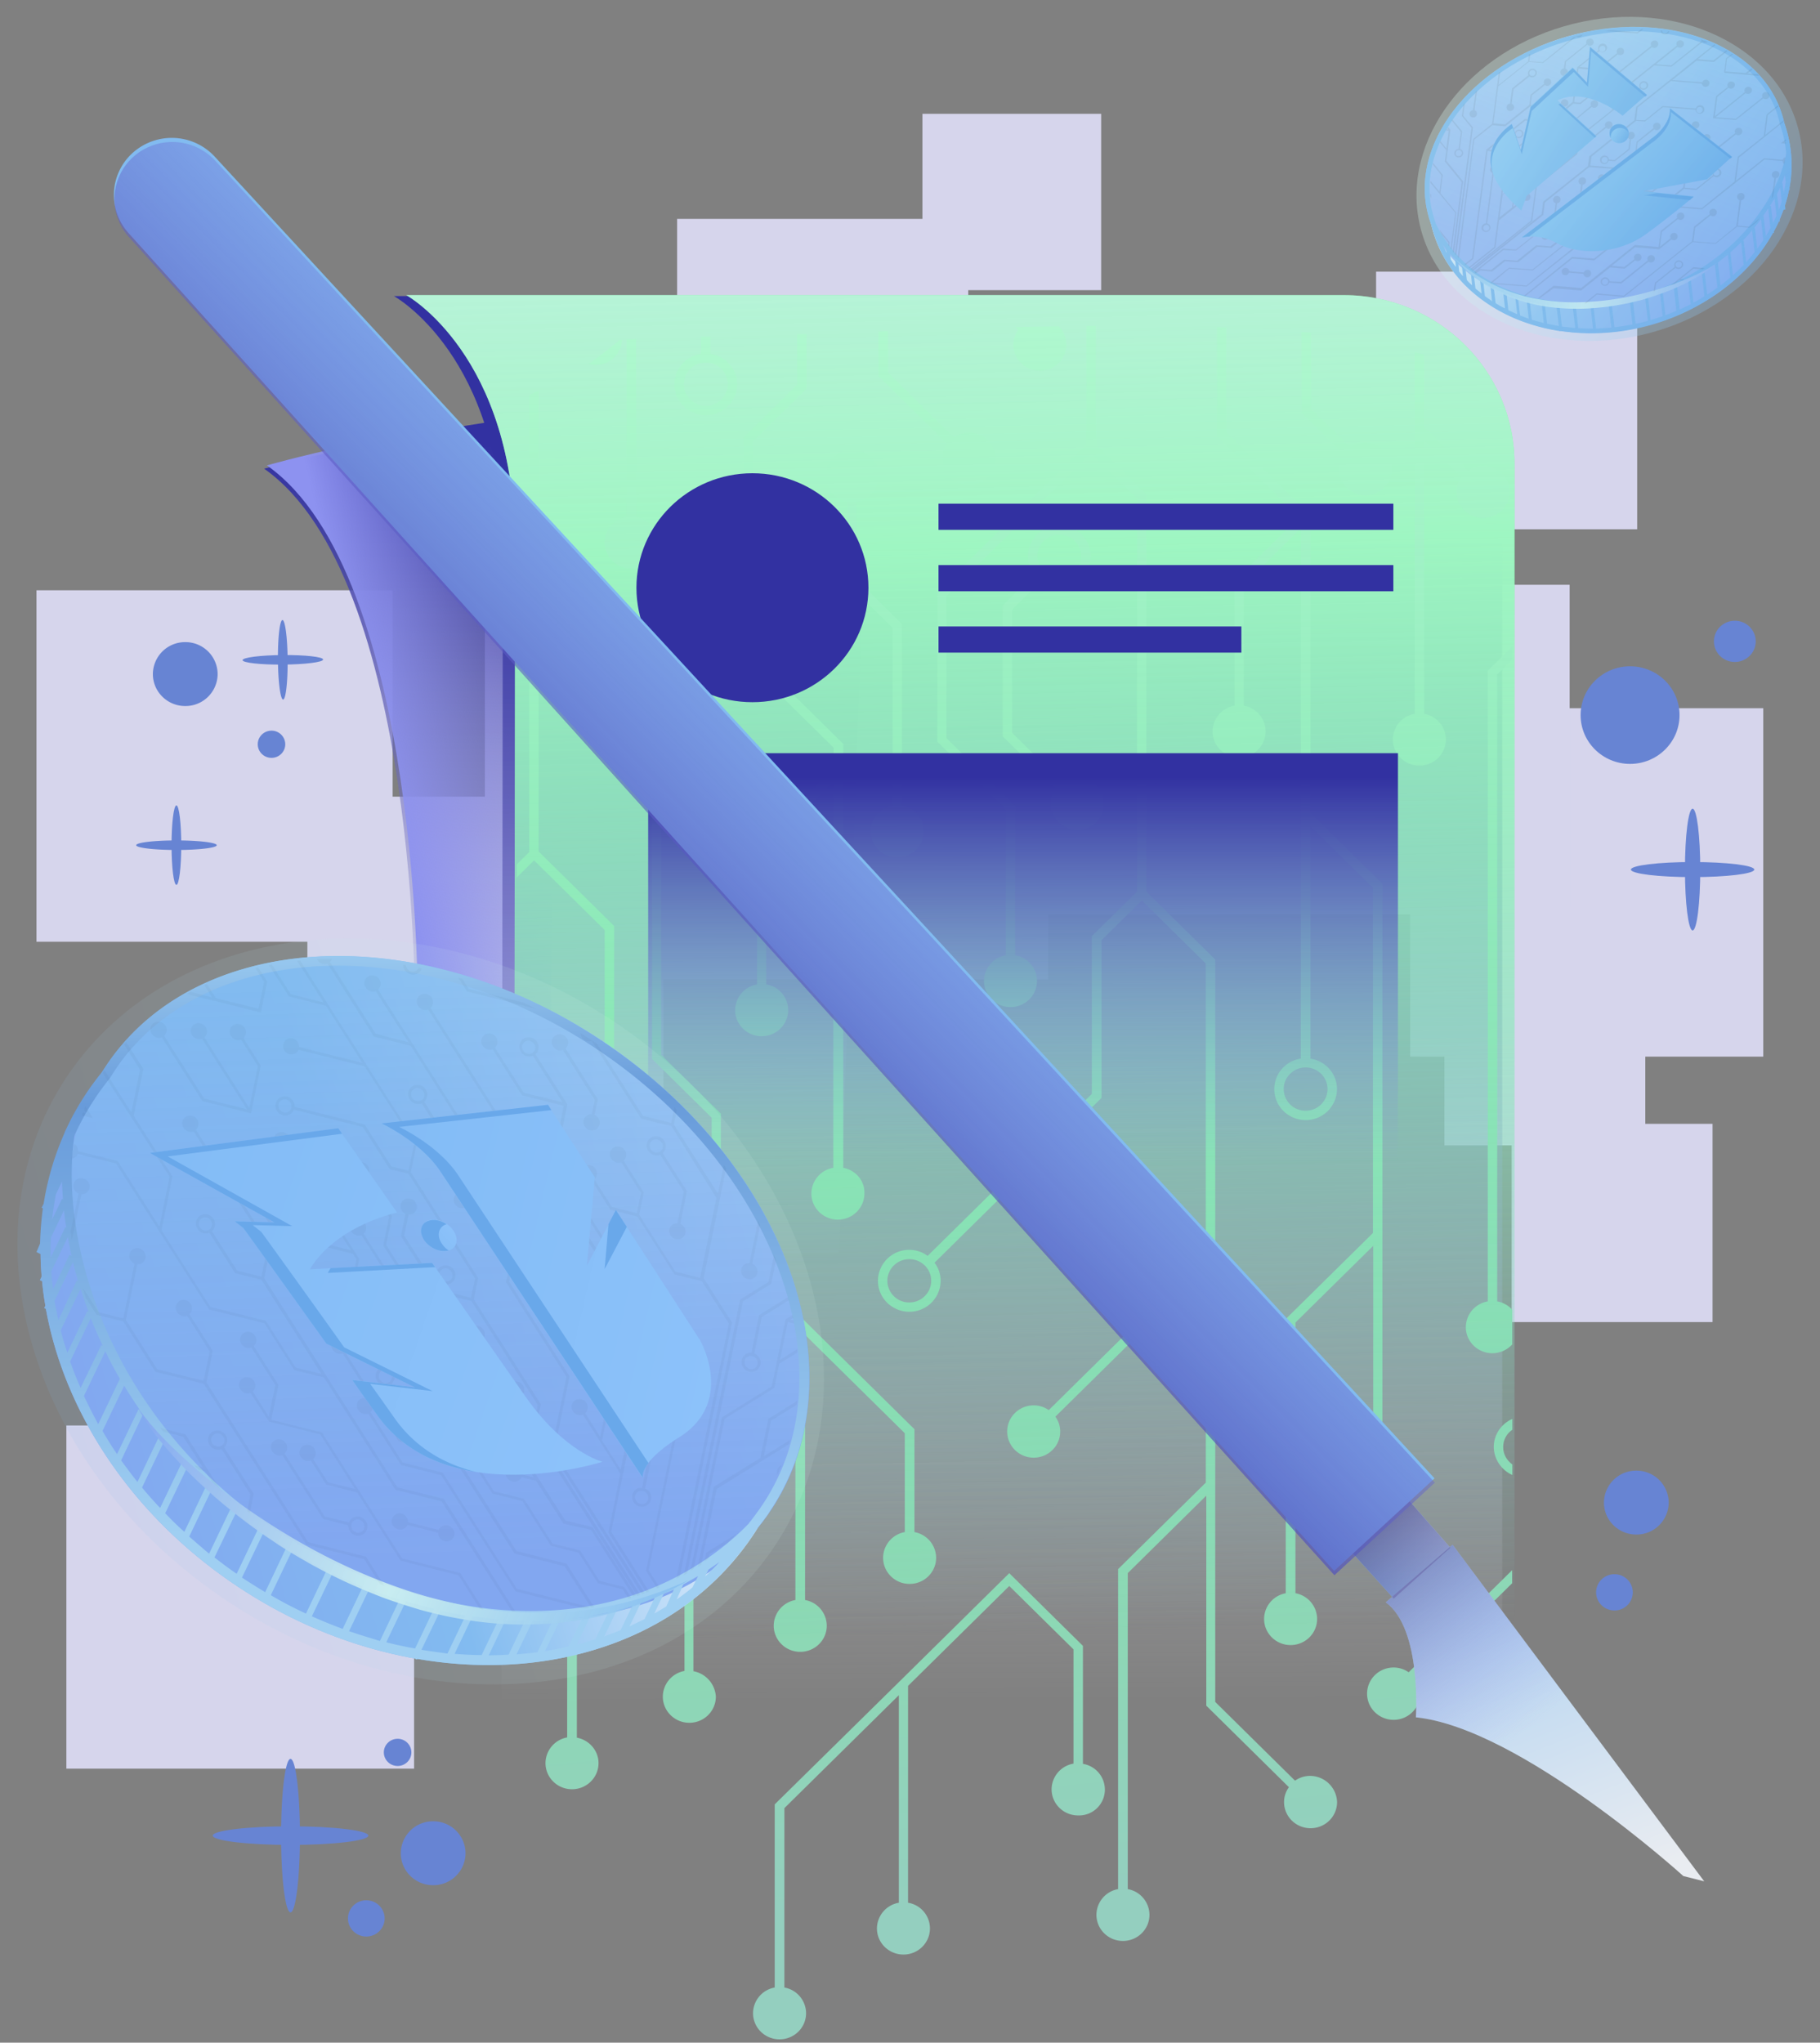 <svg xmlns="http://www.w3.org/2000/svg" width="90" height="101" fill="none"><rect width="100%" height="100%" fill="#808080" stroke="none"/><path fill="#D6D5EC" d="M68.05 26.17h12.909V13.433h-12.91V26.17Z"/><path fill="#D6D5EC" d="M45.87 45.217h26.412v-26.06H45.87v26.06Z"/><path fill="#D6D5EC" d="M69.734 52.245h17.46V35.017h-17.46v17.228Z"/><path fill="#D6D5EC" d="M61.458 44.862H77.62V28.915H61.458v15.947ZM74.752 65.37h9.934v-9.802h-9.934v9.802Z"/><path fill="#D6D5EC" d="M71.427 56.633h9.934V46.83h-9.934v9.802ZM3.282 87.45h17.195V70.483H3.282V87.45ZM1.804 46.565h17.612V29.187H1.804v17.378Z"/><path fill="#D6D5EC" d="M15.199 56.766H32.81V39.39H15.2v17.377Z"/><path fill="#D6D5EC" d="M9.915 66.272h9.896v-9.765H9.915v9.765ZM33.484 25.028H47.88V10.823H33.484v14.205Z"/><path fill="#D6D5EC" d="M45.616 14.348h8.837v-8.72h-8.837v8.72ZM23.977 48.426h27.85V20.948h-27.85v27.478Z"/><path fill="url(#a)" d="M13.062 23.175s13.817-4.005 29.942-3.57L41.352 66.03 20.525 50.23s.227-21.645-7.463-27.056Z"/><path fill="url(#b)" d="M27.17 55.005c.062-5.2.138-10.412.2-15.611.076-6.382.152-12.763.152-19.132-8.497 1.07-14.322 2.75-14.322 2.75 7.678 5.41 7.464 27.055 7.464 27.055l6.505 4.938Z"/><path fill="url(#c)" d="M24.866 27.117c0 .249-.05 43.948-.088 63.192 4.26.273 8.51.56 12.758 1.007 1.652.025 3.303.97 4.942 1.008 3.316.074 6.62.31 9.935.199C59.7 92.287 67 91.54 74.287 91.515v-68.54c0-4.603-3.783-8.334-8.447-8.334H19.482s5.384 2.96 5.384 12.476Z"/><path fill="url(#d)" d="M25.472 27.068c0 .25-.05 43.948-.088 63.192 4.261.273 8.51.56 12.759 1.007 1.651.025 3.303.97 4.942 1.008 3.315.075 6.619.311 9.934.199 7.287-.236 14.587-.983 21.874-1.008v-68.54c0-4.602-3.782-8.334-8.447-8.334H20.09s5.383 2.96 5.383 12.476Z"/><path fill="url(#e)" d="M68.36 71.103V43.699l-3.556-3.508V25.476l-4.16-4.105v-5.175c-.152 0-.316-.012-.467-.012v5.386l4.06 4.005-3.19 3.147v6.17a1.3 1.3 0 0 0-1.084 1.269c0 .721.592 1.294 1.311 1.294.731 0 1.311-.585 1.311-1.294a1.29 1.29 0 0 0-1.084-1.269V28.91l2.824-2.786v26.221a1.523 1.523 0 0 0-1.311 1.506c0 .846.693 1.53 1.55 1.53a1.54 1.54 0 0 0 1.551-1.53c0-.76-.567-1.394-1.31-1.506V40.851l3.088 3.047v17.067l-4.312 4.254v13.559a1.3 1.3 0 0 0-1.071 1.269c0 .709.58 1.293 1.31 1.293.72 0 1.312-.572 1.312-1.293a1.3 1.3 0 0 0-1.072-1.27V65.394l3.846-3.794v9.492a1.3 1.3 0 0 0-1.085 1.268c0 .722.593 1.294 1.311 1.294.732 0 1.312-.585 1.312-1.294a1.31 1.31 0 0 0-1.085-1.256ZM65.648 53.85c0 .584-.48 1.07-1.084 1.07a1.077 1.077 0 0 1-1.085-1.07c0-.585.48-1.07 1.085-1.07s1.084.485 1.084 1.07Z"/><path fill="url(#f)" d="M64.784 87.809c-.278 0-.53.087-.744.236l-3.946-3.893V62.246l.05-.05-.05-.05V47.444l-3.404-3.358v-19.63l-2.497-2.475V16.11h-.466v5.871l-7.375 7.277v7.414l3.391 3.346v7.215a1.3 1.3 0 0 0-1.084 1.269c0 .721.592 1.293 1.31 1.293.732 0 1.312-.584 1.312-1.293a1.29 1.29 0 0 0-1.084-1.27v-7.388l-3.392-3.346v-7.04l7.149-7.054 2.27 2.24v19.442l-2.232 2.201v7.8l-8.12 8.01a1.524 1.524 0 0 0-.907-.298 1.54 1.54 0 0 0-1.55 1.53c0 .846.693 1.53 1.55 1.53a1.54 1.54 0 0 0 1.55-1.53c0-.336-.113-.647-.302-.895l8.258-8.148v-7.8l1.992-1.965 3.164 3.122V62.06l-7.766 7.663a1.288 1.288 0 0 0-.744-.236c-.718 0-1.311.572-1.311 1.293 0 .71.58 1.294 1.311 1.294.719 0 1.311-.572 1.311-1.294 0-.273-.088-.522-.24-.733l7.44-7.34v10.599l-4.338 4.279v15.822a1.3 1.3 0 0 0-1.071 1.27c0 .708.58 1.293 1.31 1.293.72 0 1.312-.572 1.312-1.294a1.3 1.3 0 0 0-1.072-1.269V77.783l3.883-3.832v10.387l4.085 4.03c-.151.212-.24.46-.24.734 0 .71.58 1.294 1.312 1.294.718 0 1.31-.572 1.31-1.294a1.34 1.34 0 0 0-1.335-1.293Zm-19.82-23.41a1.077 1.077 0 0 1-1.084-1.07c0-.585.48-1.07 1.085-1.07.592 0 1.084.472 1.084 1.07 0 .584-.48 1.07-1.084 1.07Z"/><path fill="url(#g)" d="m50.212 16.172.139.137c-.151.211-.24.46-.24.734 0 .721.593 1.293 1.312 1.293.73 0 1.31-.584 1.31-1.293 0-.36-.15-.684-.378-.908l-2.143.037Z"/><path fill="url(#h)" d="M47.916 21.398a1.26 1.26 0 0 0-.744.236l-3.265-3.221v-2.04c-.151 0-.315.012-.467.012v2.214l3.404 3.359c-.151.211-.24.46-.24.734 0 .721.593 1.293 1.312 1.293a1.31 1.31 0 0 0 1.311-1.293c0-.71-.58-1.294-1.311-1.294Z"/><path fill="url(#i)" d="M41.699 57.742v-20.96l-4.476-4.416V21.842l2.66-2.624v-2.712c-.151 0-.315.012-.466.012v2.5l-2.66 2.625v6.991l-4.514 4.453v19.269l2.95 2.91v2.7a1.3 1.3 0 0 0-1.084 1.269c0 .721.593 1.293 1.311 1.293.731 0 1.311-.584 1.311-1.293a1.29 1.29 0 0 0-1.084-1.27v-2.897l-2.95-2.911V33.274l4.047-3.993v3.272l4.476 4.415v1.045l-3.783 3.732v6.929a1.3 1.3 0 0 0-1.084 1.269c0 .721.593 1.293 1.311 1.293.732 0 1.311-.584 1.311-1.293a1.29 1.29 0 0 0-1.084-1.27v-6.741l3.316-3.272v19.082a1.3 1.3 0 0 0-1.084 1.269c0 .721.592 1.293 1.31 1.293.732 0 1.312-.584 1.312-1.293.025-.635-.441-1.157-1.046-1.269Z"/><path fill="url(#j)" d="M28.526 85.92v-5.91l-3.694-3.644c-.013.212-.013.423-.025.635l3.24 3.196v5.71a1.3 1.3 0 0 0-1.072 1.269c0 .709.58 1.293 1.311 1.293.719 0 1.311-.572 1.311-1.293 0-.622-.466-1.145-1.071-1.257Z"/><path fill="url(#k)" d="M30.369 67.518V45.786l-3.732-3.682V19.328l-.466.2v4.465l-.568.56c.05.174.088.36.114.547l.454-.448V42.13l-.618.61v.647l.857-.846 3.492 3.446v21.532a1.3 1.3 0 0 0-1.084 1.269c0 .721.593 1.293 1.311 1.293.731 0 1.311-.584 1.311-1.293.013-.635-.454-1.157-1.071-1.27Z"/><path fill="url(#l)" d="M31.451 25.549v-8.782c-.151.012-.315.012-.466.024v8.758a1.3 1.3 0 0 0-1.085 1.268c0 .722.593 1.294 1.312 1.294.73 0 1.31-.585 1.31-1.294.013-.634-.453-1.157-1.07-1.268Z"/><path fill="url(#m)" d="M35.13 17.492v-.846c-.152 0-.316.012-.467.012v.834a1.532 1.532 0 0 0-1.311 1.505c0 .846.693 1.53 1.55 1.53a1.54 1.54 0 0 0 1.55-1.53c0-.759-.579-1.393-1.323-1.505Zm-.228 2.575a1.077 1.077 0 0 1-1.084-1.07c0-.585.48-1.07 1.084-1.07.593 0 1.084.473 1.084 1.07 0 .585-.491 1.07-1.084 1.07Z"/><path fill="url(#n)" d="M30.634 16.817c-.492.411-.996.81-1.526 1.182.101.025.215.05.34.05.707 0 1.274-.547 1.312-1.232-.05-.012-.088 0-.126 0Z"/><path fill="url(#o)" d="M74.78 64.758a1.3 1.3 0 0 0-.743-.41V33.349l.744-.734v-.647l-1.21 1.194v31.186a1.3 1.3 0 0 0-1.085 1.269c0 .721.593 1.293 1.311 1.293.391 0 .744-.174.984-.435v-1.717Z"/><path fill="url(#p)" d="M73.34 23.027a1.26 1.26 0 0 0-.744.237l-2.168-2.14V17.53c-.152-.037-.316-.074-.467-.111v17.874a1.3 1.3 0 0 0-1.084 1.269c0 .721.593 1.294 1.311 1.294.731 0 1.311-.585 1.311-1.294a1.3 1.3 0 0 0-1.071-1.269v-13.52l1.84 1.815c-.151.212-.24.46-.24.734 0 .721.593 1.294 1.312 1.294.731 0 1.31-.585 1.31-1.294 0-.709-.579-1.294-1.31-1.294Z"/><path fill="url(#q)" d="M53.278 41.036c.731 0 1.31-.585 1.31-1.294 0-.721-.592-1.294-1.31-1.294a1.26 1.26 0 0 0-.744.237l-2.484-2.45v-6.096l1.425-1.405c.252.186.567.298.908.298a1.54 1.54 0 0 0 1.55-1.53 1.54 1.54 0 0 0-1.55-1.53 1.54 1.54 0 0 0-1.55 1.53c0 .336.113.647.302.896l-1.551 1.542v6.468l2.622 2.588c-.151.211-.24.46-.24.734 0 .721.593 1.306 1.312 1.306Zm-.895-14.604c.592 0 1.084.473 1.084 1.07 0 .585-.48 1.07-1.084 1.07a1.077 1.077 0 0 1-1.085-1.07c0-.597.492-1.07 1.085-1.07Z"/><path fill="url(#r)" d="M43.059 41.099c0 .722.592 1.294 1.31 1.294.732 0 1.312-.585 1.312-1.294a1.29 1.29 0 0 0-1.084-1.269v-8.98l-2.232-2.202v-3.844a1.3 1.3 0 0 0 1.084-1.269c0-.721-.592-1.293-1.31-1.293-.732 0-1.312.584-1.312 1.293 0 .635.467 1.17 1.084 1.27v4.042l2.232 2.201v8.795a1.267 1.267 0 0 0-1.084 1.256Z"/><path fill="url(#s)" d="M67.522 21.891a1.26 1.26 0 0 0-.744.236L64.824 20.2v-3.744l-.467-.037v3.98l2.093 2.065c-.151.212-.24.46-.24.734 0 .722.593 1.294 1.312 1.294.731 0 1.31-.585 1.31-1.294 0-.721-.592-1.306-1.31-1.306Z"/><path fill="url(#t)" d="M54.636 88.483a1.29 1.29 0 0 0-1.084-1.269V81.38l-3.643-3.595-5.396 5.324-.026.025-.037.037-6.14 6.046v9.056a1.3 1.3 0 0 0-1.072 1.268c0 .709.58 1.294 1.311 1.294.72 0 1.312-.572 1.312-1.294a1.3 1.3 0 0 0-1.072-1.268v-8.87l5.66-5.585v10.263a1.3 1.3 0 0 0-1.084 1.268c0 .722.593 1.294 1.312 1.294.73 0 1.31-.585 1.31-1.294a1.29 1.29 0 0 0-1.083-1.268V83.358l5.005-4.938 3.177 3.134v5.648a1.3 1.3 0 0 0-1.084 1.269c0 .721.592 1.293 1.31 1.293a1.279 1.279 0 0 0 1.325-1.281Z"/><path fill="url(#u)" d="M74.786 72.932v-.522c-.278-.2-.454-.51-.454-.859 0-.36.176-.671.454-.858v-.535c-.543.236-.92.771-.92 1.393.012.61.39 1.145.92 1.381Z"/><path fill="url(#v)" d="M74.777 78.283v-.647l-5.118 5.05a1.288 1.288 0 0 0-.744-.236c-.732 0-1.312.584-1.312 1.293 0 .722.593 1.294 1.312 1.294.73 0 1.31-.585 1.31-1.294a1.22 1.22 0 0 0-.239-.734l4.79-4.726Z"/><path fill="url(#w)" d="M34.29 82.633V70.965l5.043-4.975v13.123a1.3 1.3 0 0 0-1.072 1.268c0 .71.58 1.294 1.311 1.294.72 0 1.312-.572 1.312-1.294a1.3 1.3 0 0 0-1.072-1.268V66.002l4.93 4.864v4.888a1.3 1.3 0 0 0-1.072 1.269c0 .709.58 1.294 1.31 1.294.72 0 1.312-.573 1.312-1.294a1.3 1.3 0 0 0-1.072-1.269v-5.087l-5.635-5.56-5.736 5.66V82.62a1.3 1.3 0 0 0-1.072 1.27c0 .708.58 1.293 1.312 1.293.718 0 1.31-.572 1.31-1.294a1.357 1.357 0 0 0-1.109-1.256Z"/><path fill="url(#x)" d="M25.472 27.068c0 .25-.05 43.948-.088 63.192 4.261.273 8.51.56 12.759 1.007 1.651.025 3.303.97 4.942 1.008 3.315.075 6.619.311 9.934.199 7.287-.236 14.587-.983 21.874-1.008v-68.54c0-4.602-3.782-8.334-8.447-8.334H20.09s5.383 2.96 5.383 12.476Z" style="mix-blend-mode:soft-light"/><path fill="#3231A1" d="M37.208 34.72c3.168 0 5.736-2.534 5.736-5.66 0-3.126-2.568-5.66-5.736-5.66-3.168 0-5.736 2.534-5.736 5.66 0 3.126 2.568 5.66 5.736 5.66Z"/><path fill="url(#y)" d="M69.13 37.242H32.052v21.855H69.13V37.242Z"/><path fill="#3231A1" d="M68.902 24.904H46.41v1.294h22.492v-1.294ZM68.902 27.941H46.41v1.294h22.492v-1.294ZM61.387 30.975H46.41v1.294h14.977v-1.294Z"/><path fill="url(#z)" d="m66.753 76.654 2.168 2.388 2.799-2.513-2.42-2.774-2.547 2.899Z"/><path fill="url(#A)" d="m71.831 76.379 12.443 16.643-1.033-.261s-8.056-7.314-13.225-7.849c0 0 .302-4.379-1.488-5.685l3.303-2.848Z"/><path fill="url(#B)" d="m66.753 76.654 2.168 2.388 2.799-2.513-2.42-2.774-2.547 2.899Z"/><path fill="url(#C)" d="m71.831 76.379 12.443 16.643-1.033-.261s-8.056-7.314-13.225-7.849c0 0 .302-4.379-1.488-5.685l3.303-2.848Z"/><path fill="#82BBF0" d="m70.94 73.097-4.967 4.578-59.607-66.14a2.804 2.804 0 0 1 .214-3.993 2.896 2.896 0 0 1 4.047.212L70.94 73.097Z"/><path fill="url(#D)" d="m70.954 73.311-4.967 4.578L6.392 11.737a2.805 2.805 0 0 1 .214-3.993 2.896 2.896 0 0 1 4.047.212L70.954 73.31Z"/><path fill="#6784D3" d="M19.662 87.319c.376 0 .681-.301.681-.672a.676.676 0 0 0-.68-.672c-.377 0-.682.3-.682.672 0 .37.305.671.681.671ZM18.114 95.752c.501 0 .907-.401.907-.896a.902.902 0 0 0-.907-.896.902.902 0 0 0-.908.896c0 .495.406.896.908.896ZM21.42 93.214a1.59 1.59 0 0 0 1.601-1.58 1.59 1.59 0 0 0-1.6-1.58 1.59 1.59 0 0 0-1.602 1.58c0 .872.717 1.58 1.601 1.58ZM79.835 79.629a.902.902 0 0 0 .908-.896.902.902 0 0 0-.908-.896.902.902 0 0 0-.907.896c0 .495.406.896.907.896ZM80.918 75.876a1.59 1.59 0 0 0 1.6-1.58 1.59 1.59 0 0 0-1.6-1.58 1.59 1.59 0 0 0-1.602 1.58c0 .873.717 1.58 1.602 1.58ZM14.366 94.556c.258 0 .466-1.699.466-3.794 0-2.095-.209-3.794-.466-3.794-.258 0-.467 1.699-.467 3.794 0 2.095.21 3.794.467 3.794Z"/><path fill="#6784D3" d="M14.367 91.222c2.123 0 3.845-.206 3.845-.46s-1.722-.46-3.845-.46c-2.124 0-3.846.206-3.846.46s1.722.46 3.846.46ZM8.723 43.753c.132 0 .24-.88.24-1.965s-.108-1.965-.24-1.965-.24.88-.24 1.965c0 1.086.108 1.965.24 1.965Z"/><path fill="#6784D3" d="M8.726 42.027c1.1 0 1.992-.105 1.992-.236 0-.13-.892-.236-1.992-.236s-1.992.105-1.992.236c0 .13.892.236 1.992.236ZM13.426 37.472c.376 0 .68-.3.68-.672a.676.676 0 0 0-.68-.672c-.376 0-.68.301-.68.672 0 .371.304.672.68.672ZM9.16 34.91a1.59 1.59 0 0 0 1.602-1.58 1.59 1.59 0 0 0-1.601-1.58 1.59 1.59 0 0 0-1.601 1.58c0 .872.716 1.58 1.6 1.58ZM14 34.589c.132-.002.232-.882.223-1.968-.008-1.085-.123-1.964-.255-1.963-.132 0-.232.882-.224 1.967.009 1.085.123 1.965.255 1.964Z"/><path fill="#6784D3" d="M13.989 32.861c1.1-.008 1.99-.12 1.99-.251-.001-.13-.894-.23-1.994-.221-1.1.008-1.991.121-1.99.252.001.13.894.229 1.994.22ZM85.788 32.732c.57 0 1.034-.457 1.034-1.02s-.463-1.02-1.034-1.02-1.034.457-1.034 1.02.463 1.02 1.034 1.02ZM80.608 37.771c1.35 0 2.446-1.08 2.446-2.413 0-1.333-1.095-2.413-2.446-2.413-1.35 0-2.446 1.08-2.446 2.413 0 1.333 1.095 2.413 2.446 2.413ZM83.7 46.006c.21 0 .379-1.348.379-3.01 0-1.662-.17-3.01-.378-3.01-.21 0-.379 1.348-.379 3.01 0 1.662.17 3.01.379 3.01Z"/><path fill="#6784D3" d="M83.7 43.369c1.685 0 3.051-.167 3.051-.373s-1.366-.373-3.05-.373c-1.686 0-3.052.167-3.052.373s1.366.373 3.051.373Z"/><path fill="url(#E)" d="M10.813 78.879c9.531 6.605 21.722 5.684 27.244-2.065 5.523-7.75 2.27-19.38-7.249-25.998C21.29 44.198 9.073 45.13 3.551 52.88c-5.522 7.75-2.27 19.392 7.262 25.998Z" opacity=".1"/><path fill="url(#F)" d="M11.362 78.179c8.976 6.22 20.462 5.349 25.656-1.953 5.194-7.302 2.143-18.26-6.833-24.48-8.977-6.22-20.45-5.35-25.644 1.952C-.653 61 2.398 71.96 11.361 78.178Z"/><path fill="url(#G)" d="M13.188 75.618c8.976 6.22 20.046 5.92 24.748-.672 4.69-6.593 1.236-16.98-7.74-23.2-8.977-6.219-20.046-5.92-24.749.672-4.702 6.593-1.235 16.98 7.741 23.2Z"/><path fill="url(#H)" d="M11.361 78.179c2.874 2.002 6.014 3.259 9.128 3.819l.126.062.013-.038c2.962.51 5.9.386 8.547-.385 3.177-.908 5.926-2.724 7.842-5.411.139-.2.277-.398.403-.597l-.037.037.037-.037c.013-.025.038-.063.05-.087.152-.187.303-.386.455-.597.05-.075.1-.137.138-.212 4.476-6.605.996-16.83-7.88-22.988-5.937-4.117-12.808-5.386-18.128-3.843-2.711.783-5.03 2.288-6.62 4.515-.138.199-.277.41-.415.622-.177.211-.34.435-.505.66-.479.671-.895 1.38-1.235 2.114-.038.075-.076.15-.101.236a13.914 13.914 0 0 0-1.021 3.47l-.101.2.063.025a15.954 15.954 0 0 0-.139 1.741l-.176.423.201.1c0 .373.026.734.05 1.107l-.087.186.113.05c.038.398.088.796.164 1.194l-.063.137.088.037c.895 4.989 4.06 9.964 9.09 13.46ZM2.7 64.32l.908-1.915c.075.31.163.622.252.933l-.063-.025-.908 1.953a11.416 11.416 0 0 1-.19-.946Zm-.164-1.455.82-1.704c.05.31.113.622.189.933l-.114-.05-.807 1.704a20.948 20.948 0 0 1-.088-.883Zm.63-3.023c.026.286.063.572.114.858l-.05-.024-.72 1.505c-.012-.336 0-.66.013-.995l.643-1.344Zm-.403-.783.302-.635c.013.286.026.585.05.883l-.05-.025-.491 1.02c.05-.422.113-.833.189-1.243Zm30.144 19.18c-2.975 1.394-7.993 2.464-14.99-.322-6.468-2.687-9.96-7.09-11.75-10.313-2.055-3.707-2.975-7.936-2.496-11.407l.012-.05c.34-.758.757-1.48 1.248-2.176.152-.212.316-.423.48-.635l.025-.024.012-.025c.126-.2.252-.398.391-.597 1.462-2.065 3.669-3.558 6.354-4.33 2.585-.746 5.56-.808 8.598-.186 3.152.647 6.304 2.015 9.116 3.968 8.736 6.058 12.153 16.171 7.614 22.528-.138.186-.277.385-.428.572l-.026.025-.05.075c-.744.77-2.118 1.965-4.11 2.898Zm1.967-.298.164-.335c.189-.125.365-.25.542-.374a12.46 12.46 0 0 1-.706.71Zm-1.412 1.145.328-.747c.252-.136.491-.273.73-.41l-.277.56c-.252.211-.517.41-.781.597Zm-1.11.696.467-.97c.113-.05.214-.1.315-.137.063-.025.126-.062.19-.087l-.38.846c-.188.112-.39.236-.592.348Zm-1.223.635.555-1.157c.24-.087.467-.174.693-.261l-.504 1.057c-.252.124-.491.236-.744.36Zm-1.248.497.618-1.293.416-.112c.114-.038.227-.075.353-.112l-.58 1.206c-.277.112-.542.212-.807.311Zm-1.361.398.68-1.418c.303-.05.606-.112.883-.174l-.643 1.331c-.139.037-.265.087-.403.125-.164.05-.34.1-.517.136Zm-1.564.324.744-1.555c.378-.025.757-.075 1.11-.124l-.694 1.455c-.378.087-.769.162-1.16.224Zm-1.412.162.795-1.655c.34 0 .668-.012.996-.025l-.757 1.58c-.353.037-.693.075-1.034.1Zm-1.374.05.832-1.755c.328.025.643.038.958.038l-.806 1.679c-.316.025-.643.037-.984.037Zm-1.69-.075.883-1.854c.442.062.883.112 1.299.15l-.845 1.766c-.441 0-.895-.025-1.336-.062Zm-1.638-.2.933-1.94c.428.1.844.174 1.248.249l-.895 1.878c-.429-.062-.858-.112-1.286-.186Zm-1.74-.373.97-2.027c.467.137.934.261 1.388.373l-.933 1.965c-.48-.087-.959-.186-1.425-.31Zm-1.84-.547.995-2.077c.517.199 1.009.36 1.5.522l-.97 2.04c-.517-.161-1.021-.31-1.526-.485Zm-1.841-.734 1.02-2.127c.417.2.846.386 1.287.572.075.025.151.063.214.087l-.996 2.09a26.198 26.198 0 0 1-1.525-.622Zm-2.03-1.045 1.034-2.164c.554.323 1.122.634 1.727.933l-1.021 2.14a19.218 19.218 0 0 1-1.74-.909Zm-1.425-.87 1.047-2.19c.365.249.744.498 1.134.734l-1.034 2.177a35.59 35.59 0 0 1-1.147-.721Zm-1.361-.996 1.059-2.201c.353.273.706.547 1.084.82l-1.046 2.19c-.013-.013-.038-.025-.051-.037-.366-.25-.706-.51-1.046-.772Zm-1.248-1.032 1.059-2.214c.327.298.668.597 1.033.895l-.063-.025-1.046 2.19c-.34-.286-.668-.572-.983-.846ZM8.17 74.82l1.072-2.239c.29.311.605.622.933.933l-1.059 2.227c-.34-.299-.643-.597-.946-.92Zm-1.147-1.269L8.096 71.3c.315.373.643.759.996 1.132l-.126-.062-1.047 2.189a17.71 17.71 0 0 1-.895-1.008ZM5.99 72.208l1.072-2.252c.277.398.592.809.92 1.22l-.151-.075-1.034 2.177a34.132 34.132 0 0 1-.807-1.07Zm-.92-1.456 1.072-2.239c.227.386.491.784.769 1.195l-.063-.025-1.06 2.214a15.77 15.77 0 0 1-.718-1.145Zm-.92-1.729 1.059-2.214c.164.349.34.697.53 1.033l.188.335-1.071 2.24c-.252-.46-.48-.92-.706-1.394Zm-.681-1.704 1.021-2.14c.177.46.378.909.593 1.369l-.076-.037-1.021 2.114c-.19-.423-.366-.87-.517-1.306Zm-.467-1.542.984-2.053c.113.373.252.76.39 1.132l-.062-.025-.984 2.053c-.126-.373-.24-.746-.328-1.107Z"/><path fill="url(#I)" d="M34.078 78.118c-2.346 1.082-4.892 1.654-7.426 1.63-.63 0-1.274-.038-1.904-.1-.63-.062-1.26-.162-1.878-.286a25.08 25.08 0 0 1-1.854-.448 23.52 23.52 0 0 1-1.803-.597c-2.382-.883-4.64-2.102-6.745-3.545a26.99 26.99 0 0 1-1.538-1.132 27.243 27.243 0 0 1-1.475-1.22c-.479-.422-.945-.858-1.386-1.318-.227-.224-.43-.473-.643-.709-.202-.249-.404-.498-.593-.759a11.4 11.4 0 0 0 1.072 1.593c.201.248.416.497.63.733.214.237.441.473.656.71.453.46.932.895 1.412 1.33a31.261 31.261 0 0 0 2.294 1.791c.265.187.542.362.807.548.542.36 1.11.684 1.677 1.008.567.31 1.147.61 1.74.883.592.273 1.197.522 1.803.759.617.224 1.235.422 1.865.61.63.173 1.274.322 1.917.434 1.286.237 2.61.336 3.92.274 2.66-.087 5.258-.846 7.451-2.19Z"/><g fill="#000" opacity=".1"><path d="M20.108 75.027c.05.075.063.15.063.236l1.525.386a.296.296 0 0 1 .151-.174.414.414 0 0 1 .555.137.382.382 0 0 1-.113.547.414.414 0 0 1-.618-.373l-1.526-.386a.295.295 0 0 1-.15.174.414.414 0 0 1-.556-.136.382.382 0 0 1 .114-.548c.19-.124.429-.062.555.137ZM29.228 79.482c.05-.013.1-.013.151-.025l-1.361-2.14-2.471-.622-3.127-4.9-2.572-.648.303-1.505-.782-1.231a.48.48 0 0 0 .076-.61.479.479 0 0 0-.656-.161.47.47 0 0 0-.138.647c.126.199.378.286.592.199L20 69.667l-.278 1.344-2.66-4.167a.406.406 0 0 0 .063-.51.414.414 0 0 0-.555-.137.382.382 0 0 0-.113.547c.113.174.315.237.492.174l2.76 4.341 2.61.66 3.127 4.9 2.47.623 1.312 2.04Zm-9.985-11.146c-.151.1-.353.038-.454-.112-.1-.161-.063-.36.089-.447.15-.1.353-.038.453.112.101.149.064.36-.088.447ZM4.225 54.703l.366.584-.542-.137c.012-.05.038-.087.05-.136l.19.05-.127-.2c.026-.062.05-.112.063-.161ZM20.052 60.012l-.227 1.107 1.096 1.717.656.162c0 .099.013.199.076.286a.479.479 0 0 0 .655.161.47.47 0 0 0 .139-.647.479.479 0 0 0-.656-.161.387.387 0 0 0-.176.224l-.593-.15-1.034-1.617.215-1.045a.467.467 0 0 0 .227-.05c.189-.111.24-.36.113-.547a.414.414 0 0 0-.555-.136.382.382 0 0 0-.113.547c.038.062.1.124.177.15Zm1.815 2.75c.151-.1.353-.038.454.111.1.162.063.36-.088.448-.152.1-.354.037-.454-.112a.318.318 0 0 1 .088-.448Z" opacity=".3"/><path d="m22.682 77.89-2.874-.722-2.143-3.371-1.526-.386-.769-1.194a.418.418 0 0 1-.491-.174.382.382 0 0 1 .113-.547.414.414 0 0 1 .555.137.391.391 0 0 1-.063.51l.73 1.144 1.337.336-1.714-2.7-2.534-.634-.92-1.418a.417.417 0 0 1-.492-.174.382.382 0 0 1 .113-.547.414.414 0 0 1 .555.137.391.391 0 0 1-.063.51l.794 1.256.328-1.567-1.185-1.854a.417.417 0 0 1-.492-.174.382.382 0 0 1 .114-.547.414.414 0 0 1 .554.137.391.391 0 0 1-.063.51l1.223 1.915-.353 1.73 2.496.621 3.972 6.232 2.874.721 1.147 1.804c-.063-.012-.126-.012-.176-.025l-1.047-1.667ZM3.885 59.019a.47.47 0 0 1-.19-.162.382.382 0 0 1 .114-.547c.177-.112.429-.05.555.136a.382.382 0 0 1-.113.548.378.378 0 0 1-.227.05l-.467 2.263c-.025-.136-.038-.286-.063-.422l.391-1.866ZM16.413 47.414h-.404c-.113 0-.214.012-.327.012.012.013.012.038.025.05a.417.417 0 0 0 .491.174l2.295 3.608 1.816.448 2.887 4.54-.265 1.294-1.954-3.06a.48.48 0 0 0 .075-.61.479.479 0 0 0-.655-.162.47.47 0 0 0-.139.647c.126.2.378.286.593.2l4.45 6.978-1.185-.299-1.009-1.592a.406.406 0 0 0 .063-.51.414.414 0 0 0-.554-.137.382.382 0 0 0-.114.547c.114.175.315.237.492.175l1.046 1.642 1.337.335-.353 1.704 2.988 4.678-.757 3.707 4.488 7.04c.05-.012.089-.037.14-.05l-4.476-7.015.756-3.707-2.988-4.677.353-1.742-2.496-3.918.302-1.493-4.64-7.29c.14-.124.165-.335.064-.51a.414.414 0 0 0-.555-.136.382.382 0 0 0-.113.547c.113.174.315.236.491.174l1.614 2.526-1.614-.411-2.269-3.558a.347.347 0 0 0 .1-.149Zm4.425 6.99c-.151.1-.353.038-.454-.111-.1-.162-.063-.36.088-.448.152-.1.353-.037.454.112.114.15.063.36-.088.448ZM17.374 60.898a.382.382 0 0 1 .114-.547.414.414 0 0 1 .554.136.391.391 0 0 1-.063.51l1.526 2.389-.19.933.656 1.02a.418.418 0 0 1 .492.174.382.382 0 0 1-.114.547.414.414 0 0 1-.554-.137.391.391 0 0 1 .063-.51l-.681-1.07.189-.932-1.488-2.339a.446.446 0 0 1-.504-.174Z" opacity=".3"/><path d="m16.052 74.98-1.98-3.11a.407.407 0 0 0 .064-.51.414.414 0 0 0-.555-.137.382.382 0 0 0-.113.547c.113.175.315.237.492.175l2.017 3.16 1.248.31c0 .1.012.2.075.286a.479.479 0 0 0 .656.162.47.47 0 0 0 .139-.647.479.479 0 0 0-.656-.162.386.386 0 0 0-.177.224l-1.21-.298Zm1.463.199c.15-.1.353-.038.453.112.101.161.064.36-.088.448-.151.1-.353.037-.454-.112-.1-.162-.063-.361.089-.448ZM12.758 47.824l.454.71-.315 1.53-2.27-.573h-.024l-1.374-.348c.063-.038.126-.063.189-.1l1.071.274-.39-.61c.037-.025.088-.037.126-.062l.453.71 2.106.522.277-1.331-.441-.697a.655.655 0 0 0 .139-.025Z" opacity=".3"/><path d="m4.875 64.88 1.223.31.555-2.71a.469.469 0 0 1-.19-.163.382.382 0 0 1 .114-.547.414.414 0 0 1 .555.137.382.382 0 0 1-.114.547c-.075.05-.15.062-.226.05l-.568 2.761 1.55 2.438 2.295.573.303-1.456-1.122-1.766a.417.417 0 0 1-.492-.174.382.382 0 0 1 .114-.547.414.414 0 0 1 .554.136.391.391 0 0 1-.063.51l1.16 1.816-.315 1.555 5.03 7.899 2.862.721.908 1.43c-.076-.024-.139-.049-.215-.074l-.781-1.231-2.862-.722-5.068-7.948-2.395-.597-1.589-2.488-1.324-.336-.529-.833c-.063-.174-.114-.349-.164-.523l.794 1.232ZM21.84 74.236l3.48 5.448c.1 0 .214.013.315.013l-.164-.037-3.53-5.548-2.294-.572-6.582-10.338.316-1.567-3.694-5.772a.406.406 0 0 0 .063-.51.414.414 0 0 0-.555-.137.382.382 0 0 0-.113.548.417.417 0 0 0 .491.174l3.656 5.722-.302 1.468-1.198-.299-1.248-1.953a.48.48 0 0 0 .076-.61.479.479 0 0 0-.656-.16.47.47 0 0 0-.139.646c.126.199.378.286.593.199l1.273 2.003 1.299.323 2.963 4.652-1.274-.31-1.475-2.314-2.736-.684-2.42-3.794.542-2.663-1.917-2.997.48-2.314-.858-1.331c-.038.037-.063.075-.1.112l.794 1.256-.429 2.115-1.336-2.09c-.026.038-.05.087-.089.125l3.316 5.137-.504 2.475-2.068-3.246-1.954-.485a.552.552 0 0 0-.063-.237.398.398 0 0 0-.126-.124c-.05.236-.1.485-.126.721.05-.012.1-.024.151-.05a.336.336 0 0 0 .151-.174l1.892.473 2.118 3.321.012.025 2.471 3.869 2.736.684 1.475 2.314 1.463.36 3.542 5.56 2.282.573ZM10.342 60.802c-.151.1-.353.037-.454-.112-.1-.162-.063-.361.089-.448.15-.1.353-.037.454.112.1.15.063.348-.089.448ZM12.414 55.05l-2.408-.61-2.005-3.147a.417.417 0 0 1-.491-.174.382.382 0 0 1 .113-.547c.177-.112.429-.05.555.137a.391.391 0 0 1-.063.51l1.98 3.097 2.117.535-2.219-3.495a.428.428 0 0 1-.491-.162.382.382 0 0 1 .113-.547c.177-.112.429-.05.555.136a.391.391 0 0 1-.063.51l2.219 3.496.428-2.078-.832-1.306a.417.417 0 0 1-.491-.174.382.382 0 0 1 .113-.547c.176-.112.429-.05.555.137a.391.391 0 0 1-.063.51l.857 1.355-.48 2.364ZM9.17 70.924l1.072 1.692.012.025.618.97c-.126-.112-.252-.211-.378-.323l-.353-.547-.328-.088c-.063-.062-.139-.124-.202-.199l.416.1-.97-1.518-.984-.248-.151-.187 1.248.323Z" opacity=".3"/><path d="M12.23 74.705c.037.038.088.063.126.1l.189-.945-1.463-2.29a.48.48 0 0 0 .076-.609.479.479 0 0 0-.656-.161.47.47 0 0 0-.138.647c.126.198.378.285.592.198l1.425 2.24-.151.82Zm-1.274-3.221c-.151.1-.353.037-.454-.112-.1-.162-.063-.36.089-.448.15-.1.353-.037.454.112.113.15.063.348-.089.448ZM21.814 72.938l-1.98-.498-1.625-2.55a.417.417 0 0 1-.492-.174.382.382 0 0 1 .113-.547.414.414 0 0 1 .555.137.391.391 0 0 1-.063.51l1.588 2.5 1.98.498 3.668 5.746 3.543.884.038.05c-.088.012-.177.024-.252.037l-3.392-.846-3.68-5.747ZM31.662 78.861l-5.182-8.123.265-1.306-3.316-5.187.215-1.057-3.329-5.225.29-1.43-2.496-3.906v-.025h-.013l-1.89-2.96-.013-.025-1.35-2.115c-.05 0-.1.012-.15.012l1.31 2.053-1.626-.41-.933-1.468a.638.638 0 0 1-.151.024l.996 1.555 1.828.46 1.803 2.824-3.127-.783a.418.418 0 0 0-.063-.237.414.414 0 0 0-.555-.137c-.176.112-.226.361-.113.548a.414.414 0 0 0 .555.137.336.336 0 0 0 .151-.174l3.265.82 2.446 3.832-.277 1.33-.845-.21-1.324-2.078-3.467-.87c0-.1-.012-.2-.075-.287a.479.479 0 0 0-.656-.162.47.47 0 0 0-.139.647.479.479 0 0 0 .656.162.387.387 0 0 0 .176-.224l3.417.858 1.324 2.078.933.236 3.29 5.175-.201.958-3-.747-1.199-1.866.29-1.43-1.248-1.966a.406.406 0 0 0 .063-.51.414.414 0 0 0-.555-.136.382.382 0 0 0-.113.547.418.418 0 0 0 .492.174l1.223 1.916-.29 1.43 1.26 1.978 3.102.771 3.278 5.138-.265 1.306 5.194 8.148a.344.344 0 0 1 .139-.063ZM14.276 54.965c-.15.1-.353.038-.454-.111-.1-.162-.063-.361.089-.448.151-.1.353-.038.454.112.1.149.063.36-.089.447ZM34.931 76.768l1.5-.933c-.088.088-.176.187-.264.274-.064.062-.14.125-.202.187l-.895.56-.05.236c-.064.037-.114.087-.177.124l.088-.448Z" opacity=".3"/><path d="m27.864 75.34-1.349-2.114-.731-.187a.295.295 0 0 1-.151.174.414.414 0 0 1-.555-.136.382.382 0 0 1 .113-.548.414.414 0 0 1 .618.373l.593.15-1.274-2.003-.075-.124-1.35-.336-2.42-3.77.29-1.43a.469.469 0 0 1-.189-.161.382.382 0 0 1 .113-.548.414.414 0 0 1 .555.137.382.382 0 0 1-.113.547c-.076.05-.151.063-.227.05l-.277 1.368 2.344 3.67 1.16.286-1.828-2.86.315-1.556a.469.469 0 0 1-.189-.162.382.382 0 0 1 .114-.547.414.414 0 0 1 .555.137.382.382 0 0 1-.114.547.307.307 0 0 1-.227.05l-.303 1.493 1.79 2.81.329-1.579a.469.469 0 0 1-.19-.162.382.382 0 0 1 .114-.547.414.414 0 0 1 .555.137.382.382 0 0 1-.114.547.307.307 0 0 1-.227.05l-.353 1.717 2.786 4.366 1.35.335 2.155 3.371c-.013 0-.013 0-.025.013l-.114.037-2.092-3.296-1.362-.299Z" opacity=".3"/><path d="m30.802 78.587-1.236-.311-.958-1.505-1.361-.336-1.413-2.215-1.487-.373-4.148-6.518-1.122-.286-1.185-1.853L16 64.717l-3.266-5.125.253-1.232-.454-.721a.418.418 0 0 1-.492-.174.382.382 0 0 1 .114-.548.414.414 0 0 1 .554.137.391.391 0 0 1-.063.51l.492.772-.252 1.231 3.202 5.026 1.702.422-.555-.87.391-1.879-.176-.273-1.589-.398-1.172-1.841a.418.418 0 0 1-.492-.174.382.382 0 0 1 .113-.548.414.414 0 0 1 .555.137.391.391 0 0 1-.063.51l1.147 1.791 1.4.349-3.253-5.063a.418.418 0 0 1-.492-.174.382.382 0 0 1 .114-.548.414.414 0 0 1 .555.137.391.391 0 0 1-.063.51l3.555 5.573-.391 1.878 1.778 2.8 1.122.285 4.147 6.518 1.488.374 1.412 2.214 1.362.336.958 1.505 1.235.31.34.536c-.05.012-.087.024-.138.037l-.277-.46ZM32.646 57.092l1.172 1.828-.315 1.568a.467.467 0 0 0-.227.05.382.382 0 0 0-.113.547.414.414 0 0 0 .554.136c.19-.111.24-.36.114-.547a.47.47 0 0 0-.19-.161l.328-1.618-1.197-1.878a.48.48 0 0 0 .075-.61.479.479 0 0 0-.655-.161.47.47 0 0 0-.139.647c.139.211.391.286.593.199Zm-.013-.15c-.151.1-.353.038-.454-.111-.1-.162-.063-.361.088-.448.152-.1.353-.038.454.112.114.149.063.348-.088.448ZM26.269 62.018a.382.382 0 0 1 .113-.548.414.414 0 0 1 .555.137.382.382 0 0 1-.114.547.307.307 0 0 1-.227.05l-.163.821.995 1.567a.418.418 0 0 1 .492.175.382.382 0 0 1-.113.547.414.414 0 0 1-.555-.137.391.391 0 0 1 .063-.51l-1.034-1.617.177-.883a.364.364 0 0 1-.19-.15ZM20.669 48.124c-.215.136-.505.062-.656-.162a.485.485 0 0 1-.076-.261c.05.012.089.012.14.025 0 .05.024.111.05.161.1.162.302.212.454.112a.291.291 0 0 0 .125-.15c.051.013.089.026.14.026a.348.348 0 0 1-.177.249ZM23.098 49.02l-.43-.672c.064.025.14.038.203.062l.302.486 2.686.671c.214.1.428.2.642.311l-3.403-.858ZM32.616 78.487l-.542-.845 2.37-11.544-2.837-4.453-1.765-.448-1.437-2.264a.407.407 0 0 0 .063-.51.414.414 0 0 0-.555-.136.382.382 0 0 0-.113.547.417.417 0 0 0 .491.174l1.476 2.314 1.765.448 2.697 4.229-.882-.224-1.311-2.065a.48.48 0 0 0 .075-.61.479.479 0 0 0-.655-.161.47.47 0 0 0-.139.647.491.491 0 0 0 .593.199l1.349 2.114 1.046.261-2.357 11.507.554.883a.332.332 0 0 1 .114-.063Zm-.744-14.864c-.151.1-.353.037-.454-.112-.1-.162-.063-.36.088-.448.152-.1.353-.037.454.112.114.15.063.36-.088.448ZM38.596 72.478c.012-.012.025-.012.05-.025-.063.162-.139.311-.202.473a.37.37 0 0 1 .151-.448Z" opacity=".3"/><path d="M31.963 78.748c.05-.013.089-.038.139-.05l-1.878-2.96 1.991-9.716L27.3 58.31l.756-3.707-1.576-2.475a.48.48 0 0 0 .076-.61.479.479 0 0 0-.656-.162.47.47 0 0 0-.139.647.491.491 0 0 0 .593.2l1.462 2.3-1.916-.472-1.425-2.227c.14-.124.164-.336.064-.51a.414.414 0 0 0-.555-.137.382.382 0 0 0-.114.548c.114.174.316.236.492.174l1.45 2.276 2.067.523-.73 3.557-.619-.149-5.244-8.247c.139-.125.164-.336.063-.51a.414.414 0 0 0-.555-.137.382.382 0 0 0-.113.547c.113.175.315.237.491.175l5.283 8.296.706.175 4.892 7.662-.278 1.368-.807-1.268-.668-.162-.202-.323a.406.406 0 0 0 .063-.51.414.414 0 0 0-.554-.137.382.382 0 0 0-.114.547c.114.174.315.236.492.174l.24.373.668.162.857 1.344-.504 2.463-2.534-3.981.403-1.99-1.412-2.202.19-.908a.467.467 0 0 0 .226-.05c.19-.112.24-.36.114-.547a.414.414 0 0 0-.555-.137.383.383 0 0 0-.114.547c.05.075.114.125.19.162l-.165.771-2.294-3.595c.139-.124.164-.336.05-.51a.414.414 0 0 0-.554-.137.382.382 0 0 0-.114.548.396.396 0 0 0 .492.161l3.77 5.922-.404 1.99 2.648 4.154-.492 2.389-.92-1.443.378-1.829-1.324-2.077a.406.406 0 0 0 .063-.51.414.414 0 0 0-.555-.137.382.382 0 0 0-.113.547c.113.175.315.237.492.175l1.298 2.027-.328 1.63-.744-1.17a.407.407 0 0 0 .064-.51.414.414 0 0 0-.555-.136.382.382 0 0 0-.114.547.417.417 0 0 0 .492.174l.832 1.294.013.025 1.008 1.592-.592 2.91 1.878 2.974Zm-5.635-26.683c-.151.1-.353.038-.454-.111-.1-.162-.063-.361.088-.448.151-.1.353-.038.454.112.113.149.063.348-.088.447Z" opacity=".3"/><path d="m32.846 68.19-1.096 5.373a.437.437 0 0 0-.278.062.47.47 0 0 0-.139.647.479.479 0 0 0 .656.162.47.47 0 0 0 .139-.647.54.54 0 0 0-.227-.187l1.097-5.373a.467.467 0 0 0 .227-.05c.189-.112.24-.36.113-.547a.414.414 0 0 0-.555-.137.382.382 0 0 0-.113.547.405.405 0 0 0 .176.15Zm-.844 5.684c.1.162.063.36-.089.448-.15.1-.353.037-.454-.112-.1-.162-.063-.361.089-.448.151-.1.353-.05.454.112Z" opacity=".3"/><path d="m36.044 65.437-1.336-2.09-1.361-.335-1.829-2.861-1.336-.336-.908-1.43a.417.417 0 0 1-.491-.175.382.382 0 0 1 .113-.547.414.414 0 0 1 .555.137.391.391 0 0 1-.063.51l.87 1.368 1.235.311.202-1.008-.97-1.517a.417.417 0 0 1-.492-.174.382.382 0 0 1 .113-.548.414.414 0 0 1 .555.137.391.391 0 0 1-.063.51l.996 1.568-.227 1.107 1.79 2.81 1.223.312.807-3.956-2.22-3.545-1.5-.373-2.445-3.844a.417.417 0 0 1-.555-.386c.277.175.542.349.807.523l2.282 3.57 1.4.348.15-.77.127.123-.152.722 2.181 3.42.29-1.417c.038.05.076.1.114.161l-1.11 5.436 1.4 2.19-2.585 12.576c-.05.025-.113.062-.164.087l2.597-12.614Z" opacity=".3"/><path d="M27.358 51.744a.382.382 0 0 1 .113-.547.414.414 0 0 1 .555.137.391.391 0 0 1-.063.51l1.6 2.512-.163.771a.47.47 0 0 1 .189.162.382.382 0 0 1-.114.548.414.414 0 0 1-.554-.137.382.382 0 0 1 .113-.548c.076-.05.152-.062.227-.05l.151-.708-1.575-2.476a.4.4 0 0 1-.48-.174ZM35.301 73.511l2.295-1.418.403-1.94 1.425-.884c0 .063-.013.125-.026.187l-1.273.796-.353 1.754 1.299-.808c-.026.074-.038.136-.063.211l-3.568 2.214-.77 3.744c-.05.038-.113.075-.163.112l.794-3.968ZM37.3 66.929l.365-1.804L39 64.292l-.038-.15-1.424.884-.378 1.866a.419.419 0 0 0-.278.062.47.47 0 0 0-.138.647.479.479 0 0 0 .655.161.47.47 0 0 0 .139-.647.503.503 0 0 0-.24-.186Zm.025.721c-.152.1-.354.038-.454-.112-.101-.161-.063-.36.088-.447.151-.1.353-.038.454.112.1.149.063.348-.088.447ZM37.2 62.49a.47.47 0 0 1 .189.162.382.382 0 0 1-.114.547.414.414 0 0 1-.554-.136.382.382 0 0 1 .113-.548c.076-.05.151-.062.227-.05l.429-2.102c.038.063.075.137.1.2l-.39 1.927Z" opacity=".3"/><path d="m36.6 64.258 1.399-.87.277-1.332c.038.075.063.162.101.236l-.24 1.182-1.399.87-2.76 13.447c-.051.038-.114.063-.165.1L36.6 64.258Z" opacity=".3"/><path d="m35.707 70.078 2.458-1.53.681-3.309.34-.211c.013.05.026.1.026.15l-.127.074.152.037c.012.05.012.1.025.15l-.303-.075-.39 1.878.857-.535c0 .05.012.112.012.162l-.907.56-.24 1.194-2.458 1.53-1.526 7.413c-.05.037-.113.075-.163.1l1.563-7.588Z" opacity=".3"/></g><path fill="url(#J)" d="m25.996 69.069-4.627-6.63-6.038.323s.932-1.94 4.299-2.811l-2.9-4.155-9.317 1.206 6.152 3.434-1.954-.05.429.336s1.778 2.463 4.097 5.71l4.375 2.164-3.089-.36c.391.559.795 1.131 1.21 1.703 3.405 4.827 11.158 2.339 11.158 2.339s-1.878-.473-3.795-3.21Z"/><path fill="url(#K)" d="m27.094 54.627-8.233.92s1.917.884 2.912 2.377l10.01 15.15s-.24-.684 1.652-1.915c3-1.73 1.185-4.889 1.185-4.889l-4.16-6.43-1.438 2.736.391-4.366-2.32-3.583Z"/><path fill="url(#L)" d="M22.484 61.629c.22-.31.048-.803-.385-1.103-.433-.3-.963-.293-1.183.016-.22.31-.047.803.386 1.103.433.3.962.293 1.182-.016Z"/><path fill="#69A8EA" d="m21.365 62.443-5.017.261c-.101.15-.139.236-.139.236l5.308-.286-.152-.211Z"/><path fill="#69A8EA" d="M19.516 70.128a202.84 202.84 0 0 0-1.21-1.704l3.088.36-4.374-2.164c-2.32-3.259-4.098-5.709-4.098-5.709l-.428-.336 1.954.05-6.152-3.446 8.623-1.12-.19-.273-9.316 1.22 6.152 3.432-1.954-.05.429.336s1.777 2.463 4.097 5.71l4.375 2.164-3.089-.36c.39.56.794 1.131 1.21 1.704 1.248 1.766 3.076 2.55 4.904 2.836-1.525-.374-2.975-1.17-4.021-2.65ZM22.65 58.098c-.996-1.493-2.912-2.376-2.912-2.376l7.526-.833-.163-.262-8.233.92s1.916.884 2.912 2.377l10.01 15.15s-.088-.26.278-.734L22.65 58.098ZM30.997 60.663l-.542-.834-.365.697-.19 2.226 1.097-2.09ZM21.002 61.356c.29.385.807.584 1.185.472a1.096 1.096 0 0 1-.303-.286c-.302-.398-.227-.846.151-.995.013 0 .026-.012.05-.012-.29-.2-.642-.274-.92-.162-.39.137-.453.585-.163.983Z"/><path fill="url(#M)" d="M81.707 16.034c-4.829 1.393-9.682-.659-10.842-4.59-1.16-3.93 1.803-8.247 6.631-9.627 4.828-1.381 9.682.659 10.842 4.59 1.16 3.93-1.803 8.234-6.631 9.627Z"/><path fill="url(#N)" d="M81.3 14.654c-4.828 1.394-9.594-.36-10.64-3.905-1.046-3.545 2.017-7.55 6.833-8.944 4.816-1.393 9.594.36 10.64 3.906 1.06 3.545-2.004 7.55-6.833 8.943Z"/><path fill="url(#O)" d="M87.675 11.518h.051l-.013-.062c.089-.162.177-.323.253-.497l.05-.013-.013-.1c.063-.161.126-.31.19-.472l.1-.013-.025-.21c.088-.262.151-.51.202-.772h.038l-.013-.1c.1-.547.126-1.107.076-1.654 0-.037-.013-.075-.013-.112a6.708 6.708 0 0 0-.214-1.095c-.038-.124-.076-.236-.114-.36a3.3 3.3 0 0 0-.088-.336c-.353-1.194-1.135-2.19-2.194-2.923-2.08-1.443-5.244-1.903-8.446-.983-4.778 1.38-7.83 5.311-6.871 8.832a.359.359 0 0 1 .025.112c.038.111.063.211.114.323 0 .012.012.025.012.05 0 .012.013.012.013.025 0-.013-.013-.013-.013-.025.025.112.05.211.089.323.428 1.443 1.348 2.637 2.597 3.495 1.033.722 2.294 1.207 3.656 1.418v.013l.063-.013c1.437.212 2.987.125 4.538-.323 2.685-.796 4.816-2.5 5.95-4.528Zm-.352.15-.114-.983h-.025c.088-.125.164-.249.252-.373l.113.958c-.075.136-.138.273-.227.398Zm.353-.622-.101-.859h-.05l.226-.373.101.858c-.063.125-.126.25-.177.374Zm.428-1.095c-.038.15-.088.286-.138.435l-.089-.758h-.025c.063-.125.126-.237.176-.361l.076.684Zm.101-.398-.063-.51h-.025l.151-.373.038.323c-.025.187-.063.373-.101.56Zm-17.209 1.493-.012-.038v-.012a2.974 2.974 0 0 1-.1-.311c-1.01-3.42 1.991-7.314 6.68-8.67 1.514-.435 3.09-.572 4.552-.386 1.412.175 2.698.635 3.706 1.331 1.047.734 1.778 1.705 2.106 2.812.025.1.063.211.075.31v.025c.038.112.076.237.114.349.113.373.176.746.214 1.12V7.6c-.315 1.58-1.349 3.284-2.799 4.59-1.26 1.132-3.429 2.538-6.644 2.761-3.454.187-5.47-1.007-6.555-2.052a6.563 6.563 0 0 1-1.337-1.853Zm.34 1.032c.051.075.114.162.177.236l.026.175a6.192 6.192 0 0 1-.202-.41Zm.404.746-.037-.286c.075.1.163.187.252.286l.038.374c-.101-.125-.177-.25-.253-.374Zm.416.598-.038-.423a16.413 16.413 0 0 1 .177.174l.05.485a3.9 3.9 0 0 1-.189-.236Zm.379.422-.063-.534c.088.074.176.149.264.211l.063.585a1.74 1.74 0 0 1-.264-.262Zm.428.423-.075-.61c.05.038.088.063.138.1.05.038.101.075.164.112l.076.647c-.101-.087-.202-.162-.303-.249Zm.618.485-.151-.112-.076-.671c.114.074.227.137.353.211l.076.722c-.063-.063-.126-.1-.202-.15Zm.378.237-.088-.734c.151.074.303.15.466.211l.089.784a3.416 3.416 0 0 1-.467-.261Zm.63.348-.088-.796c.139.05.278.112.429.162l.1.833c-.163-.062-.302-.137-.44-.199Zm.58.261-.1-.846c.138.05.277.087.428.125l.101.883c-.139-.05-.29-.112-.429-.162Zm.58.212-.1-.896c.189.05.378.087.592.125l.1.932c-.188-.05-.39-.1-.592-.161Zm.757.199-.114-.946c.19.025.379.063.58.075l.114.983-.58-.112Zm.731.137-.113-.983c.214.025.428.037.655.037l.114 1.02-.656-.074Zm.807.074-.114-1.02h.732l.113 1.045c-.24 0-.479 0-.731-.025Zm.882.025-.126-1.057h.114c.214-.013.428-.038.643-.062l.126 1.07c-.252.024-.505.037-.757.05Zm.908-.062-.126-1.082c.302-.038.605-.087.895-.15l.126 1.095c-.302.05-.592.1-.895.137Zm1.046-.174-.126-1.095.605-.15.127 1.108c-.215.05-.416.1-.606.137Zm.77-.187c-.013 0-.013 0-.026.013l-.126-1.107c.202-.063.403-.125.593-.2l.126 1.108-.568.186Zm.705-.236-.126-1.107h-.037c.201-.075.39-.15.58-.237l.125 1.12c-.163.087-.353.15-.542.224Zm.706-.286-.126-1.12c.19-.087.366-.174.542-.261l.126 1.12c-.176.099-.365.186-.542.26Zm.681-.336-.126-1.107-.063.012a6.97 6.97 0 0 0 .605-.348l.126 1.132a7.611 7.611 0 0 1-.542.31Zm.68-.398-.125-1.095-.076.013c.202-.125.404-.261.58-.398l.126 1.132c-.151.124-.328.236-.504.348Zm.657-.448-.127-1.12h-.025c.177-.136.353-.273.517-.41l.126 1.132c-.164.137-.328.274-.491.398Zm.617-.51-.126-1.132c.05-.037.088-.075.139-.124.138-.125.265-.249.39-.373l.127 1.12c-.177.186-.353.347-.53.51Zm.656-.647-.126-1.07h-.038c.164-.161.315-.335.454-.51l.126 1.083c-.139.174-.278.335-.416.497Zm.542-.659-.114-1.032h-.037c.113-.137.227-.287.34-.436l.114 1.033a4.53 4.53 0 0 1-.303.435Z"/><path fill="url(#P)" d="M71.853 12.688a8.022 8.022 0 0 0 2.976 1.79c.277.088.555.175.844.237a10.294 10.294 0 0 0 1.728.224c.29.012.58.012.87 0a14.107 14.107 0 0 0 3.454-.56c.277-.074.567-.174.832-.261.277-.1.555-.2.82-.311.264-.112.541-.236.794-.373.126-.062.264-.137.39-.212.126-.074.252-.161.366-.236-.214.2-.454.373-.706.535a3.009 3.009 0 0 1-.378.224c-.126.074-.265.137-.391.211-.265.137-.542.261-.807.373-.277.112-.555.212-.845.311-.138.05-.29.087-.428.137-.139.038-.29.087-.429.112-.29.075-.58.137-.882.187-.29.05-.593.1-.895.124a10.81 10.81 0 0 1-2.686-.037 8.299 8.299 0 0 1-1.74-.448 6.914 6.914 0 0 1-2.886-2.027Z"/><g fill="#000" opacity=".3"><path d="M78.382 13.383a.378.378 0 0 0-.063.088l-.718-.063a.14.14 0 0 0-.038-.1c-.063-.074-.177-.086-.265-.024a.191.191 0 0 0-.038.261c.063.075.177.087.265.025a.378.378 0 0 0 .063-.087l.719.062a.14.14 0 0 0 .037.1c.064.074.177.087.265.025a.191.191 0 0 0 .038-.262c-.063-.074-.176-.087-.265-.024ZM74.634 13.286l1.16.087 2.093-1.655 1.235.1 1.853-1.48c.064.05.164.062.24 0a.191.191 0 0 0 .038-.262c-.063-.074-.177-.087-.265-.024a.176.176 0 0 0-.05.223l-1.79 1.43.088-.621.504-.398a.23.23 0 0 0 .29 0 .204.204 0 0 0 .038-.299.22.22 0 0 0-.303-.024c-.088.074-.113.186-.063.273l-.53.423-.088.697-1.21-.1-2.093 1.667-1.16-.087-.92.734c.025.012.038.025.063.037l.87-.721ZM79.79 10.4c.063-.05.164-.05.215.012a.154.154 0 0 1-.025.212c-.064.05-.164.05-.215-.013a.154.154 0 0 1 .025-.211ZM88.319 6.88l-.253.2.253.024v-.062l-.088-.012.088-.062V6.88ZM80.769 6.842a.191.191 0 0 0 .038-.262c-.063-.074-.177-.087-.265-.025a.191.191 0 0 0-.038.262c.025.025.05.05.088.062l-.063.485-.693.547-.277-.025a.159.159 0 0 0-.05-.124.22.22 0 0 0-.303-.025.204.204 0 0 0-.038.299.22.22 0 0 0 .302.025.223.223 0 0 0 .076-.112l.315.024.731-.584.063-.51c.05 0 .089-.013.114-.037Zm-1.324 1.181c-.063.05-.164.05-.214-.012a.154.154 0 0 1 .025-.212c.063-.05.164-.05.214.013.05.062.038.149-.025.211Z" opacity=".3"/><path d="m76.826 14.253 1.361.112 1.437-1.144.719.062.517-.41c.063.05.164.05.24 0a.191.191 0 0 0 .037-.261c-.063-.075-.176-.088-.264-.025a.176.176 0 0 0-.05.223l-.493.386-.63-.05 1.147-.92 1.198.1.605-.486c.063.05.164.063.24 0a.191.191 0 0 0 .037-.26c-.063-.075-.176-.088-.264-.026a.176.176 0 0 0-.05.224l-.53.423.1-.734.795-.634c.063.05.164.062.24 0a.191.191 0 0 0 .037-.261c-.063-.075-.176-.087-.264-.025a.176.176 0 0 0-.05.224l-.82.646-.101.796-1.173-.099-2.66 2.127-1.361-.112-.77.61c.026 0 .051.012.076.012l.694-.498ZM87.819 8.807a.144.144 0 0 0 .1-.037c.076-.063.102-.175.038-.25-.063-.074-.176-.086-.264-.024-.076.062-.101.174-.038.249.025.025.05.05.088.062l-.138 1.045c.025-.062.063-.112.088-.174l.126-.871ZM84.153 2.03 82.64 3.236l-.756-.062 1.072-.858c.063.05.163.062.24 0a.191.191 0 0 0 .037-.261c-.063-.075-.177-.087-.265-.025a.176.176 0 0 0-.05.224L79.804 4.74l-.088.697-1.677 1.33-.101.81-1.992 1.592-.24 1.741L72.72 13.3c.012.013.038.025.05.038l3-2.401.228-1.717 1.992-1.592.1-.796.63.05.707-.56c.063.05.163.062.24 0a.191.191 0 0 0 .037-.261c-.063-.075-.177-.087-.265-.025a.176.176 0 0 0-.05.224l-.68.547-.556-.05 2.976-2.375a.23.23 0 0 0 .29 0 .204.204 0 0 0 .037-.299.22.22 0 0 0-.302-.025c-.088.075-.114.187-.063.274l-1.311 1.057.075-.597 1.942-1.555.857.062 1.538-1.219c.063.05.164.05.24 0 .012 0 .012-.012.012-.012-.05-.012-.088-.037-.138-.05-.064-.025-.114-.037-.177-.062 0 .025 0 .05.025.075Zm-2.975 2.09c.063-.05.164-.05.214.012a.154.154 0 0 1-.025.211c-.063.05-.164.05-.214-.012a.154.154 0 0 1 .025-.212ZM81.676 7.652a.191.191 0 0 0 .038-.261c-.063-.075-.176-.087-.264-.025a.176.176 0 0 0-.05.224l-1.022.808-.063.436-.441.348a.192.192 0 0 0-.24 0 .191.191 0 0 0-.038.261c.063.075.177.087.265.025a.176.176 0 0 0 .05-.224l.454-.36.063-.436.996-.796c.088.062.19.062.252 0Z" opacity=".3"/><path d="M79.59 13.909a.159.159 0 0 0-.05-.124.22.22 0 0 0-.302-.025.204.204 0 0 0-.038.298.223.223 0 0 0 .378-.087l.593.05 1.349-1.082c.063.05.164.05.24 0a.191.191 0 0 0 .037-.261c-.063-.075-.176-.088-.265-.025a.176.176 0 0 0-.05.223l-1.324 1.058-.567-.025Zm-.125.137c-.063.05-.164.05-.215-.013a.154.154 0 0 1 .026-.211c.063-.05.163-.05.214.012.05.063.038.15-.025.212ZM85.653 2.652l-.303.236-.088.71 1.071.099h.013l.643.05c-.025-.025-.038-.05-.063-.075l-.504-.037.252-.212-.05-.05-.303.237-.996-.075.075-.622.303-.236a.096.096 0 0 1-.05-.025Z" opacity=".3"/><path d="m86.516 11.21-.58-.05.164-1.257a.145.145 0 0 0 .1-.037.191.191 0 0 0 .039-.261c-.063-.075-.177-.087-.265-.025a.191.191 0 0 0-.038.261c.025.025.05.05.088.062l-.163 1.281-1.034.834-1.084-.087.088-.672.756-.61c.063.05.164.063.24 0a.191.191 0 0 0 .038-.26c-.063-.075-.177-.088-.265-.025a.176.176 0 0 0-.05.223l-.782.622-.101.722-3.366 2.687-1.35-.112-.604.485h.1l.517-.423 1.35.112 3.39-2.712 1.135.087 1.06-.846.617.05.353-.286c.05-.062.1-.137.151-.199l-.504.435ZM78.835 12.876l2.37-1.891.693.05.983-.784 1.286.1 1.664-1.32.013-.012 1.412-1.132.895.075a.14.14 0 0 0 .038.1c.013.024.038.037.05.05.026-.113.038-.225.05-.336-.024.012-.05.012-.075.037a.378.378 0 0 0-.063.087l-.92-.075-1.387 1.107.151-1.144 2.206-1.766c0-.025-.012-.05-.012-.063l-.895.71.126-.983.53-.423c-.013-.025-.013-.037-.026-.062l-.567.46-.139 1.07-1.286 1.02-.164 1.231-1.613 1.306-1.286-.1-.984.784-.592-.05 1.98-1.58.617.05.857-.684a.23.23 0 0 0 .29 0 .204.204 0 0 0 .038-.298.22.22 0 0 0-.303-.025c-.088.075-.113.187-.063.274l-.832.671-.567-.05.088-.683 2.446-1.953c.063.05.164.062.24 0a.191.191 0 0 0 .037-.262c-.063-.074-.176-.087-.264-.024a.176.176 0 0 0-.05.223l-2.472 1.966-.1.721-4.413 3.52-1.084-.087-2.37 1.916-.076-.013.139.038 2.32-1.854 1.084.088Zm5.95-4.454c.063-.05.164-.05.214.013a.154.154 0 0 1-.025.211c-.063.05-.164.05-.214-.012-.05-.062-.038-.15.025-.212ZM84.708 5.847l1.135.087 1.349-1.07c.063.05.164.05.24 0 .075-.061.1-.173.037-.248-.063-.075-.177-.087-.265-.025a.176.176 0 0 0-.05.224L85.83 5.872l-.996-.074 1.488-1.194c.063.05.164.05.24 0 .075-.063.1-.175.037-.25-.063-.074-.176-.086-.265-.024a.176.176 0 0 0-.05.224l-1.488 1.194.126-.958.555-.448c.063.05.164.05.24 0 .075-.062.1-.174.037-.248-.063-.075-.176-.088-.264-.025a.176.176 0 0 0-.05.224l-.58.46-.152 1.094ZM83.743 13.209l-.719.572-.012.012-.416.336c.075-.025.138-.062.214-.087l.227-.187.151.013c.038-.013.076-.038.114-.05l-.202-.012.643-.523.466.037c.026-.024.063-.037.089-.062l-.555-.05Z" opacity=".3"/><path d="m81.898 14.004.958-.758a.23.23 0 0 0 .29 0 .204.204 0 0 0 .037-.3.22.22 0 0 0-.302-.024c-.088.075-.114.187-.063.274l-.983.783-.063.436c.025-.013.05-.013.063-.025l.063-.386Zm1.02-1.032c.064-.05.165-.05.215.012a.154.154 0 0 1-.025.212c-.063.05-.164.05-.215-.013-.063-.062-.05-.161.026-.211ZM77.947 12.227l.933.075 1.085-.87c.063.05.163.062.24 0a.191.191 0 0 0 .037-.262c-.063-.075-.177-.087-.265-.025a.176.176 0 0 0-.05.224l-1.072.858-.933-.074-2.446 1.965-1.664-.137-.025.013c.038.012.076.037.101.05l1.601.124 2.458-1.94ZM72.84 13.398l3.48-2.774.076-.61 2.193-1.754 1.463.112.844-.671.088-.66.82-.646c.063.05.164.062.24 0a.191.191 0 0 0 .037-.262c-.063-.074-.176-.087-.264-.025a.176.176 0 0 0-.051.224l-.832.672-.088.66-.794.634-1.413-.112.064-.448 2.206-1.766.441.037.883-.71 1.613.125c0 .05.013.087.05.125a.22.22 0 0 0 .303.025.204.204 0 0 0 .038-.299.22.22 0 0 0-.303-.025.224.224 0 0 0-.075.112l-1.64-.124-.882.709-.428-.013.075-.622 1.64-1.306 1.537.125a.14.14 0 0 0 .038.1c.063.074.177.086.265.024.076-.062.1-.174.038-.249-.063-.074-.177-.087-.265-.025a.378.378 0 0 0-.063.087l-1.475-.111 1.198-.958.857.062.668-.535c-.025-.012-.038-.025-.063-.037l-.63.497-.77-.062.87-.696c-.025-.013-.037-.025-.063-.025l-.907.721-.013.013-1.26 1.007h-.013v.013l-1.664 1.33-.089.66-2.23 1.779-.064.485-2.219 1.766-.075.61-3.467 2.773a.208.208 0 0 1 .075.038Zm11.107-8.073c.063-.05.164-.05.214.012a.154.154 0 0 1-.025.212c-.063.05-.164.05-.214-.013a.154.154 0 0 1 .025-.211ZM71.685 11.978l-.504-.622c.025.05.05.1.075.162.025.037.038.075.063.112l.303.373-.013.112c.013.025.038.05.05.075l.026-.212Z" opacity=".3"/><path d="m74.97 12.39.907-.721.354.025a.14.14 0 0 0 .037.1c.063.074.177.086.265.024a.191.191 0 0 0 .038-.261c-.063-.075-.177-.087-.265-.025a.376.376 0 0 0-.063.087l-.277-.025.857-.684.05-.037.643.05L79.13 9.64l.088-.66a.144.144 0 0 0 .101-.036.191.191 0 0 0 .038-.262c-.063-.074-.177-.087-.265-.025a.191.191 0 0 0-.038.262c.026.025.05.05.089.062l-.089.634-1.563 1.257-.542-.038 1.223-.982.088-.722a.144.144 0 0 0 .101-.037.191.191 0 0 0 .038-.261c-.063-.075-.177-.087-.265-.025a.191.191 0 0 0-.038.261c.025.025.05.05.089.062l-.089.697-1.197.958.1-.734a.144.144 0 0 0 .101-.038.191.191 0 0 0 .038-.26c-.063-.076-.176-.088-.265-.026a.191.191 0 0 0-.037.261c.025.025.05.05.088.063l-.101.796-1.866 1.492-.63-.05-1.437 1.145s.012 0 .012.012l.038.038 1.4-1.12.63.025Z" opacity=".3"/><path d="m73.207 13.374.58.05.643-.51.643.05.945-.76.706.05 2.774-2.214.53.038.794-.635.895.075 2.18-1.742.076-.572.303-.249c.063.05.164.063.24 0a.191.191 0 0 0 .037-.26c-.063-.075-.176-.088-.264-.026a.176.176 0 0 0-.05.224l-.329.261-.075.573-2.143 1.716-.807-.062.365-.299.114-.87.113-.1.757.062.781-.622c.063.05.164.063.24 0a.191.191 0 0 0 .038-.26c-.063-.075-.177-.088-.265-.026a.176.176 0 0 0-.05.224l-.77.61-.655-.05 2.168-1.729c.063.05.164.05.24 0a.191.191 0 0 0 .038-.261c-.063-.075-.177-.087-.265-.025a.176.176 0 0 0-.05.224L81.3 8.162l-.114.87-1.197.959-.53-.038-2.786 2.227-.706-.05-.946.759-.643-.05-.642.51-.58-.05-.227.187c.012.012.037.025.05.037l.227-.15ZM75.91 3.77a.204.204 0 0 0 .038-.299.22.22 0 0 0-.303-.025c-.088.075-.113.187-.063.274l-.807.647-.1.759a.145.145 0 0 0-.102.037.191.191 0 0 0-.037.261c.063.075.176.087.264.025a.191.191 0 0 0 .038-.261.226.226 0 0 0-.088-.062l.1-.722.782-.622a.214.214 0 0 0 .278-.012Zm-.227-.274c.063-.05.164-.05.214.013a.154.154 0 0 1-.025.211c-.063.05-.164.05-.214-.012-.05-.063-.038-.15.025-.212ZM77.661 6.842a.191.191 0 0 0 .038-.262c-.063-.074-.176-.087-.265-.025a.191.191 0 0 0-.037.262c.025.025.05.05.088.062l-.05.385-.669.535a.192.192 0 0 0-.24 0 .191.191 0 0 0-.037.262c.063.074.176.087.265.024a.176.176 0 0 0 .05-.223l.693-.548.05-.41c.039-.025.077-.038.114-.062ZM82.17 1.63a.22.22 0 0 0 .303.025.194.194 0 0 0 .076-.1c-.025 0-.038-.012-.063-.012-.013.025-.025.05-.05.062-.064.05-.165.05-.215-.012-.025-.025-.025-.05-.025-.087-.025 0-.038 0-.063-.013-.013.05 0 .1.038.137ZM80.984 1.655l.29-.224h-.101l-.202.162-1.26-.1-.328.038 1.6.124ZM72.478 13.098l.378-.298.706-5.336.492.037.908-.722a.23.23 0 0 0 .29 0 .204.204 0 0 0 .038-.298.22.22 0 0 0-.303-.025c-.088.075-.113.187-.063.274l-.883.709-.416-.038 1.803-1.442.832.062.984-.784c.063.05.163.062.24 0a.191.191 0 0 0 .037-.261c-.063-.075-.177-.087-.265-.025a.176.176 0 0 0-.05.224l-.971.771-.832-.062L73.499 7.4l-.706 5.374-.365.286c.025.012.038.025.05.037Zm2.534-6.592c.063-.05.164-.05.215.012a.154.154 0 0 1-.026.212c-.063.05-.164.05-.214-.013-.05-.062-.038-.149.025-.211ZM70.738 9.575l-.012-.012c0 .074.012.161.012.236a.187.187 0 0 0 0-.224Z" opacity=".3"/><path d="m73.95 12.253.176-1.356.681-.547.013-.012.554-.448c.063.05.164.062.24 0a.191.191 0 0 0 .038-.261c-.063-.075-.177-.088-.265-.025a.176.176 0 0 0-.05.224l-.505.398.101-.76.87-.696c.063.05.164.062.24 0a.191.191 0 0 0 .037-.261c-.063-.075-.176-.087-.264-.025a.176.176 0 0 0-.05.224l-.883.709-.114.846-.618.485.152-1.107 1.765-1.418.126-.92 2.521-2.016c.063.05.164.063.24 0a.191.191 0 0 0 .038-.26c-.063-.075-.177-.088-.265-.026a.176.176 0 0 0-.05.224l-1.551 1.306.05-.36a.145.145 0 0 0 .101-.038.191.191 0 0 0 .038-.261c-.063-.087-.177-.087-.265-.025a.191.191 0 0 0-.038.261c.025.025.05.05.088.063l-.05.422-.933.747-.126.92-1.702 1.356.151-1.144.568-.46.315.024.164-.124c.063.05.164.05.24 0a.191.191 0 0 0 .037-.261c-.063-.075-.176-.087-.265-.025a.176.176 0 0 0-.05.224l-.139.112-.315-.025-.542.435.088-.634 3.266-2.612.34.025 3.542-2.824c.063.05.164.062.24 0a.191.191 0 0 0 .038-.261c-.063-.075-.177-.087-.265-.025a.176.176 0 0 0-.05.224l-3.518 2.81-.29-.024.215-1.654.97.074.971-.783c.063.05.164.05.24 0a.191.191 0 0 0 .037-.262c-.063-.074-.176-.087-.264-.024a.176.176 0 0 0-.05.223l-.946.76-.908-.075.983-.784a.23.23 0 0 0 .29 0 .204.204 0 0 0 .038-.299.22.22 0 0 0-.302-.024c-.089.074-.114.186-.064.273l-1.058.846-.227 1.717-3.29 2.674-.593 4.503-1.261 1.007c.013.013.038.025.05.038l1.274-1.008Zm5.194-9.951c.063-.05.164-.05.214.012a.154.154 0 0 1-.025.212c-.063.05-.164.05-.214-.013a.154.154 0 0 1 .025-.211Z" opacity=".3"/><path d="M73.982 8.521a.191.191 0 0 0 .038-.261c-.063-.075-.176-.087-.264-.025a.191.191 0 0 0-.038.261c.025.025.05.05.088.063l-.328 2.487c-.05 0-.088.025-.126.05a.204.204 0 0 0-.038.299.22.22 0 0 0 .303.024.204.204 0 0 0 .038-.298.227.227 0 0 0-.114-.075l.328-2.487c.05 0 .088-.013.113-.038Zm-.365 2.65a.154.154 0 0 1-.025.211c-.063.05-.164.05-.215-.012a.154.154 0 0 1 .026-.212.146.146 0 0 1 .214.013Z" opacity=".3"/><path d="m72.904 6.905.895-.71.643.05 1.223-.982.63.05.606-.486c.063.05.164.063.24 0a.191.191 0 0 0 .037-.26c-.063-.075-.176-.088-.265-.026a.176.176 0 0 0-.05.224l-.593.473-.58-.05.064-.472.642-.51c.064.05.164.062.24 0a.191.191 0 0 0 .038-.262c-.063-.074-.177-.087-.265-.025a.176.176 0 0 0-.05.224l-.668.535-.064.51-1.197.958-.58-.05.24-1.828 1.512-1.207.706.05 1.64-1.306c.062.05.163.062.239 0a.224.224 0 0 0 .063-.087c-.139.037-.29.074-.429.112l-1.538 1.244-.656-.05.05-.36-.075.036-.038.336-1.462 1.17.088-.66c-.025.013-.05.038-.075.05l-.328 2.525-.933.746-.769 5.834.063.063.756-5.86Z" opacity=".3"/><path d="M78.733 2.23a.191.191 0 0 0 .038-.262c-.063-.075-.177-.087-.265-.025a.176.176 0 0 0-.05.224l-1.072.858-.05.361a.144.144 0 0 0-.101.037.191.191 0 0 0-.038.262c.063.074.176.087.265.024a.191.191 0 0 0 .038-.26.226.226 0 0 0-.089-.063l.038-.336 1.046-.846c.064.075.164.075.24.025ZM72.013 10.512l-.782-.958.113-.908-.479-.597c-.012.025-.012.05-.012.087l.428.535-.1.808-.442-.535v.1l1.223 1.48-.227 1.742c.013.024.038.05.05.074l.228-1.828ZM72.002 7.412a.204.204 0 0 0-.037.299.22.22 0 0 0 .302.025.204.204 0 0 0 .038-.299.227.227 0 0 0-.114-.074l.114-.871-.48-.585c-.012.025-.024.038-.037.062l.454.56-.114.834a.182.182 0 0 0-.126.05Zm.038.05c.063-.05.164-.05.215.013a.154.154 0 0 1-.026.211c-.063.05-.163.05-.214-.012a.154.154 0 0 1 .025-.212ZM72.84 5.448a.144.144 0 0 0-.101.038.191.191 0 0 0-.038.26c.063.075.176.088.265.026a.191.191 0 0 0 .037-.262c-.025-.024-.05-.05-.088-.062l.126-.97-.075.075-.127.895Z" opacity=".3"/><path d="m72.841 6.306-.479-.584.076-.622c-.025.024-.05.062-.076.087l-.075.547.479.585-.82 6.244c.013.025.038.037.063.062l.832-6.319Z" opacity=".3"/><path d="m72.354 8.968-.832-1.02.202-1.53-.114-.137c-.012.025-.025.038-.037.062l.038.05h-.076c-.013.025-.025.038-.038.062l.139.013-.114.87-.29-.36c-.012.025-.025.05-.025.074l.315.374-.075.56.832 1.02-.442 3.42c.013.025.038.05.063.075l.454-3.533Z" opacity=".3"/></g><path fill="url(#Q)" d="M82.583 5.347c.05.87-.92 1.505-.92 1.505l-6.404 4.889s.832-.224 1.74.286c.907.522 2.887.671 4.462-.498 1.576-1.169 2.295-1.816 2.295-1.816l-2.496-.261 3.151-.585 1.236-1.12-3.064-2.4Z"/><path fill="url(#R)" d="M77.02 4.962c1.462-.709 3.215.759 3.215.759l1.197-1.045L78.621 2.3l-.151 1.767-.706-.734-2.08 1.928-.48 2.164-.44-1.294s-2.66 1.58.466 4.28l.264-.722 3.455-2.96-1.93-1.767Z"/><path fill="url(#S)" d="M80.073 7.077c.264 0 .479-.211.479-.472a.476.476 0 0 0-.48-.473.476.476 0 0 0-.478.473c0 .26.214.472.479.472Z"/><path fill="#4B97E3" d="m77.066 5.166 1.79 1.642.076-.062-1.765-1.617a.203.203 0 0 0-.1.037Z"/><path fill="#4B97E3" d="m74.811 6.335.441 1.294.492-2.14 2.08-1.928.706.734.151-1.766 2.673 2.251.088-.075-2.811-2.375-.151 1.766-.706-.734-2.08 1.928-.492 2.14-.441-1.294s-1.475.883-.933 2.438c-.366-1.43.983-2.24.983-2.24ZM81.707 7.045s.97-.634.92-1.505l2.937 2.301.089-.074-3.076-2.413c.05.87-.92 1.505-.92 1.505l-6.405 4.888s.139-.037.366-.05l6.089-4.652ZM83.56 9.895c.125-.112.189-.162.189-.162l-1.803-.187-.643.112 2.256.237ZM79.65 6.83c0-.074.013-.16.038-.235a.476.476 0 0 1 .844-.025.465.465 0 0 0-.277-.386.468.468 0 0 0-.63.224.546.546 0 0 0 .025.423Z"/><path fill="url(#T)" d="M81.824 16.396c-5.13 1.48-10.275-.71-11.51-4.876-1.235-4.167 1.916-8.745 7.047-10.225 5.131-1.48 10.275.709 11.51 4.876 1.236 4.167-1.916 8.744-7.047 10.225Z" opacity=".3"/><defs><linearGradient id="a" x1="28.04" x2="28.04" y1="62.518" y2="22.026" gradientUnits="userSpaceOnUse"><stop stop-color="#fff" stop-opacity="0"/><stop offset=".11" stop-color="#E0E0F1" stop-opacity=".11"/><stop offset=".344" stop-color="#A2A2D5" stop-opacity=".344"/><stop offset=".559" stop-color="#7271BE" stop-opacity=".559"/><stop offset=".747" stop-color="#4F4EAE" stop-opacity=".747"/><stop offset=".9" stop-color="#3A39A5" stop-opacity=".9"/><stop offset="1" stop-color="#3231A1"/></linearGradient><linearGradient id="b" x1="26.971" x2="18.936" y1="37.42" y2="39.313" gradientUnits="userSpaceOnUse"><stop stop-color="#8D92F0" stop-opacity="0"/><stop offset="1" stop-color="#8D92F0"/></linearGradient><linearGradient id="c" x1="47.113" x2="46.914" y1="84.275" y2="23.956" gradientUnits="userSpaceOnUse"><stop stop-color="#fff" stop-opacity="0"/><stop offset=".11" stop-color="#E0E0F1" stop-opacity=".11"/><stop offset=".344" stop-color="#A2A2D5" stop-opacity=".344"/><stop offset=".559" stop-color="#7271BE" stop-opacity=".559"/><stop offset=".747" stop-color="#4F4EAE" stop-opacity=".747"/><stop offset=".9" stop-color="#3A39A5" stop-opacity=".9"/><stop offset="1" stop-color="#3231A1"/></linearGradient><linearGradient id="d" x1="46.767" x2="48.752" y1="-15.831" y2="80.773" gradientUnits="userSpaceOnUse"><stop stop-color="#94CFBF"/><stop offset=".119" stop-color="#8DD8B5"/><stop offset=".322" stop-color="#79EF99"/><stop offset=".444" stop-color="#6BFF86"/><stop offset=".596" stop-color="#6FFA8B" stop-opacity=".728"/><stop offset=".773" stop-color="#7BEC99" stop-opacity=".408"/><stop offset=".964" stop-color="#8FD4B1" stop-opacity=".065"/><stop offset="1" stop-color="#94CFB6" stop-opacity="0"/></linearGradient><linearGradient id="e" x1="67.912" x2="61.623" y1="92.369" y2="13.027" gradientUnits="userSpaceOnUse"><stop stop-color="#94CFBF"/><stop offset=".552" stop-color="#7CEC9D"/><stop offset="1" stop-color="#6BFF86"/></linearGradient><linearGradient id="f" x1="56.148" x2="49.858" y1="93.302" y2="13.96" gradientUnits="userSpaceOnUse"><stop stop-color="#94CFBF"/><stop offset=".552" stop-color="#7CEC9D"/><stop offset="1" stop-color="#6BFF86"/></linearGradient><linearGradient id="g" x1="57.629" x2="51.34" y1="93.183" y2="13.844" gradientUnits="userSpaceOnUse"><stop stop-color="#94CFBF"/><stop offset=".552" stop-color="#7CEC9D"/><stop offset="1" stop-color="#6BFF86"/></linearGradient><linearGradient id="h" x1="52.278" x2="45.989" y1="93.609" y2="14.269" gradientUnits="userSpaceOnUse"><stop stop-color="#94CFBF"/><stop offset=".552" stop-color="#7CEC9D"/><stop offset="1" stop-color="#6BFF86"/></linearGradient><linearGradient id="i" x1="41.033" x2="34.743" y1="94.499" y2="15.157" gradientUnits="userSpaceOnUse"><stop stop-color="#94CFBF"/><stop offset=".552" stop-color="#7CEC9D"/><stop offset="1" stop-color="#6BFF86"/></linearGradient><linearGradient id="j" x1="28.297" x2="22.009" y1="95.511" y2="16.171" gradientUnits="userSpaceOnUse"><stop stop-color="#94CFBF"/><stop offset=".552" stop-color="#7CEC9D"/><stop offset="1" stop-color="#6BFF86"/></linearGradient><linearGradient id="k" x1="32.083" x2="25.794" y1="95.207" y2="15.865" gradientUnits="userSpaceOnUse"><stop stop-color="#94CFBF"/><stop offset=".552" stop-color="#7CEC9D"/><stop offset="1" stop-color="#6BFF86"/></linearGradient><linearGradient id="l" x1="36.76" x2="30.471" y1="94.835" y2="15.495" gradientUnits="userSpaceOnUse"><stop stop-color="#94CFBF"/><stop offset=".552" stop-color="#7CEC9D"/><stop offset="1" stop-color="#6BFF86"/></linearGradient><linearGradient id="m" x1="41.05" x2="34.761" y1="94.498" y2="15.159" gradientUnits="userSpaceOnUse"><stop stop-color="#94CFBF"/><stop offset=".552" stop-color="#7CEC9D"/><stop offset="1" stop-color="#6BFF86"/></linearGradient><linearGradient id="n" x1="36.232" x2="29.943" y1="94.878" y2="15.539" gradientUnits="userSpaceOnUse"><stop stop-color="#94CFBF"/><stop offset=".552" stop-color="#7CEC9D"/><stop offset="1" stop-color="#6BFF86"/></linearGradient><linearGradient id="o" x1="77.124" x2="70.835" y1="91.638" y2="12.297" gradientUnits="userSpaceOnUse"><stop stop-color="#94CFBF"/><stop offset=".552" stop-color="#7CEC9D"/><stop offset="1" stop-color="#6BFF86"/></linearGradient><linearGradient id="p" x1="76.745" x2="70.456" y1="91.669" y2="12.33" gradientUnits="userSpaceOnUse"><stop stop-color="#94CFBF"/><stop offset=".552" stop-color="#7CEC9D"/><stop offset="1" stop-color="#6BFF86"/></linearGradient><linearGradient id="q" x1="56.748" x2="50.459" y1="93.252" y2="13.912" gradientUnits="userSpaceOnUse"><stop stop-color="#94CFBF"/><stop offset=".552" stop-color="#7CEC9D"/><stop offset="1" stop-color="#6BFF86"/></linearGradient><linearGradient id="r" x1="48.274" x2="41.985" y1="93.924" y2="14.584" gradientUnits="userSpaceOnUse"><stop stop-color="#94CFBF"/><stop offset=".552" stop-color="#7CEC9D"/><stop offset="1" stop-color="#6BFF86"/></linearGradient><linearGradient id="s" x1="72.309" x2="66.02" y1="92.017" y2="12.677" gradientUnits="userSpaceOnUse"><stop stop-color="#94CFBF"/><stop offset=".552" stop-color="#7CEC9D"/><stop offset="1" stop-color="#6BFF86"/></linearGradient><linearGradient id="t" x1="45.944" x2="39.654" y1="94.113" y2="14.771" gradientUnits="userSpaceOnUse"><stop stop-color="#94CFBF"/><stop offset=".552" stop-color="#7CEC9D"/><stop offset="1" stop-color="#6BFF86"/></linearGradient><linearGradient id="u" x1="76.029" x2="69.74" y1="91.727" y2="12.387" gradientUnits="userSpaceOnUse"><stop stop-color="#94CFBF"/><stop offset=".552" stop-color="#7CEC9D"/><stop offset="1" stop-color="#6BFF86"/></linearGradient><linearGradient id="v" x1="72.109" x2="65.821" y1="92.038" y2="12.699" gradientUnits="userSpaceOnUse"><stop stop-color="#94CFBF"/><stop offset=".552" stop-color="#7CEC9D"/><stop offset="1" stop-color="#6BFF86"/></linearGradient><linearGradient id="w" x1="40.662" x2="34.373" y1="94.528" y2="15.189" gradientUnits="userSpaceOnUse"><stop stop-color="#94CFBF"/><stop offset=".552" stop-color="#7CEC9D"/><stop offset="1" stop-color="#6BFF86"/></linearGradient><linearGradient id="x" x1="46.767" x2="48.752" y1="-15.831" y2="80.773" gradientUnits="userSpaceOnUse"><stop stop-color="#DEFFF3"/><stop offset=".189" stop-color="#D9FBF3" stop-opacity=".811"/><stop offset=".409" stop-color="#CBF1F2" stop-opacity=".591"/><stop offset=".644" stop-color="#B4E0F2" stop-opacity=".356"/><stop offset=".887" stop-color="#94C8F1" stop-opacity=".113"/><stop offset="1" stop-color="#82BBF0" stop-opacity="0"/></linearGradient><linearGradient id="y" x1="50.584" x2="50.584" y1="57.452" y2="38.399" gradientUnits="userSpaceOnUse"><stop stop-color="#8D92F0" stop-opacity="0"/><stop offset=".255" stop-color="#7A7EDF" stop-opacity=".255"/><stop offset=".776" stop-color="#4949B5" stop-opacity=".776"/><stop offset="1" stop-color="#3231A1"/></linearGradient><linearGradient id="z" x1="75.111" x2="67.601" y1="72.124" y2="77.621" gradientUnits="userSpaceOnUse"><stop stop-color="#E9ECF1"/><stop offset="1" stop-color="#93C5F2"/></linearGradient><linearGradient id="A" x1="79.017" x2="70.214" y1="93.537" y2="71.479" gradientUnits="userSpaceOnUse"><stop stop-color="#E9ECF1"/><stop offset="1" stop-color="#93C5F2"/></linearGradient><linearGradient id="B" x1="76.099" x2="65.145" y1="85.046" y2="71.191" gradientUnits="userSpaceOnUse"><stop stop-color="#8D92F0" stop-opacity="0"/><stop offset=".169" stop-color="#8285DC" stop-opacity=".169"/><stop offset=".515" stop-color="#6763A7" stop-opacity=".515"/><stop offset="1" stop-color="#3B2E54"/></linearGradient><linearGradient id="C" x1="75.122" x2="64.168" y1="85.816" y2="71.96" gradientUnits="userSpaceOnUse"><stop stop-color="#8D92F0" stop-opacity="0"/><stop offset=".169" stop-color="#8285DC" stop-opacity=".169"/><stop offset=".515" stop-color="#6763A7" stop-opacity=".515"/><stop offset="1" stop-color="#3B2E54"/></linearGradient><linearGradient id="D" x1="48.839" x2="27.367" y1="30.835" y2="52.087" gradientUnits="userSpaceOnUse"><stop stop-color="#8D92F0" stop-opacity="0"/><stop offset=".255" stop-color="#7A7EDF" stop-opacity=".255"/><stop offset=".776" stop-color="#4949B5" stop-opacity=".776"/><stop offset="1" stop-color="#3231A1"/></linearGradient><linearGradient id="E" x1="38.954" x2="2.725" y1="59.624" y2="70.337" gradientUnits="userSpaceOnUse"><stop stop-color="#DEFFF3"/><stop offset=".189" stop-color="#D9FBF3"/><stop offset=".409" stop-color="#CBF1F2"/><stop offset=".644" stop-color="#B4E0F2"/><stop offset=".887" stop-color="#94C8F1"/><stop offset="1" stop-color="#82BBF0"/></linearGradient><linearGradient id="F" x1="37.876" x2="3.756" y1="60.047" y2="70.137" gradientUnits="userSpaceOnUse"><stop stop-color="#fff"/><stop offset=".561" stop-color="#82BBF0"/><stop offset="1" stop-color="#82A7F0"/></linearGradient><linearGradient id="G" x1="21.199" x2="22.09" y1="48.433" y2="76.985" gradientUnits="userSpaceOnUse"><stop offset=".003" stop-color="#82BBF0" stop-opacity=".8"/><stop offset="1" stop-color="#82A7F0"/></linearGradient><linearGradient id="H" x1="20.881" x2="21.344" y1="46.072" y2="75.665" gradientUnits="userSpaceOnUse"><stop stop-color="#9FCFF2"/><stop offset=".28" stop-color="#689BDA"/><stop offset="1" stop-color="#9FCFF2"/></linearGradient><linearGradient id="I" x1="33.11" x2="6.379" y1="81.208" y2="70.201" gradientUnits="userSpaceOnUse"><stop offset=".003" stop-color="#82BBF0" stop-opacity=".8"/><stop offset=".479" stop-color="#CDF0F0" stop-opacity=".9"/><stop offset="1" stop-color="#82A7F0"/></linearGradient><linearGradient id="J" x1="8.277" x2="36.2" y1="56.95" y2="66.545" gradientUnits="userSpaceOnUse"><stop stop-color="#83BCF6"/><stop offset="1" stop-color="#8EC3FB"/></linearGradient><linearGradient id="K" x1="19.491" x2="41.07" y1="55.871" y2="60.886" gradientUnits="userSpaceOnUse"><stop stop-color="#83BCF6"/><stop offset="1" stop-color="#8EC3FB"/></linearGradient><linearGradient id="L" x1="20.654" x2="22" y1="61.132" y2="59.808" gradientUnits="userSpaceOnUse"><stop stop-color="#83BCF6"/><stop offset="1" stop-color="#8EC3FB"/></linearGradient><linearGradient id="M" x1="72.916" x2="86.16" y1="4.288" y2="13.719" gradientUnits="userSpaceOnUse"><stop stop-color="#fff"/><stop offset=".561" stop-color="#82BBF0"/><stop offset="1" stop-color="#82A7F0"/></linearGradient><linearGradient id="N" x1="81.905" x2="77.334" y1="1.682" y2="13.98" gradientUnits="userSpaceOnUse"><stop offset=".003" stop-color="#82BBF0" stop-opacity=".8"/><stop offset="1" stop-color="#82A7F0"/></linearGradient><linearGradient id="O" x1="75.812" x2="87.808" y1="-1.654" y2="24.811" gradientUnits="userSpaceOnUse"><stop offset=".488" stop-color="#65A9EA"/><stop offset="1" stop-color="#72A9EA" stop-opacity=".6"/></linearGradient><linearGradient id="P" x1="71.815" x2="85.073" y1="14.165" y2="13.395" gradientUnits="userSpaceOnUse"><stop offset=".003" stop-color="#82BBF0" stop-opacity=".8"/><stop offset=".479" stop-color="#CDF0F0" stop-opacity=".9"/><stop offset="1" stop-color="#82A7F0"/></linearGradient><linearGradient id="Q" x1="76.121" x2="84.084" y1="6.863" y2="14.519" gradientUnits="userSpaceOnUse"><stop stop-color="#7DC0F4"/><stop offset="1" stop-color="#4B97E3"/></linearGradient><linearGradient id="R" x1="74.349" x2="82.554" y1="4.039" y2="9.153" gradientUnits="userSpaceOnUse"><stop stop-color="#7DC0F4"/><stop offset="1" stop-color="#4B97E3"/></linearGradient><linearGradient id="S" x1="79.673" x2="80.655" y1="6.335" y2="6.985" gradientUnits="userSpaceOnUse"><stop stop-color="#7DC0F4"/><stop offset="1" stop-color="#4B97E3"/></linearGradient><linearGradient id="T" x1="72.493" x2="86.556" y1="3.925" y2="13.94" gradientUnits="userSpaceOnUse"><stop stop-color="#DEFFF3"/><stop offset=".189" stop-color="#D9FBF3"/><stop offset=".409" stop-color="#CBF1F2"/><stop offset=".644" stop-color="#B4E0F2"/><stop offset=".887" stop-color="#94C8F1"/><stop offset="1" stop-color="#82BBF0"/></linearGradient></defs></svg>